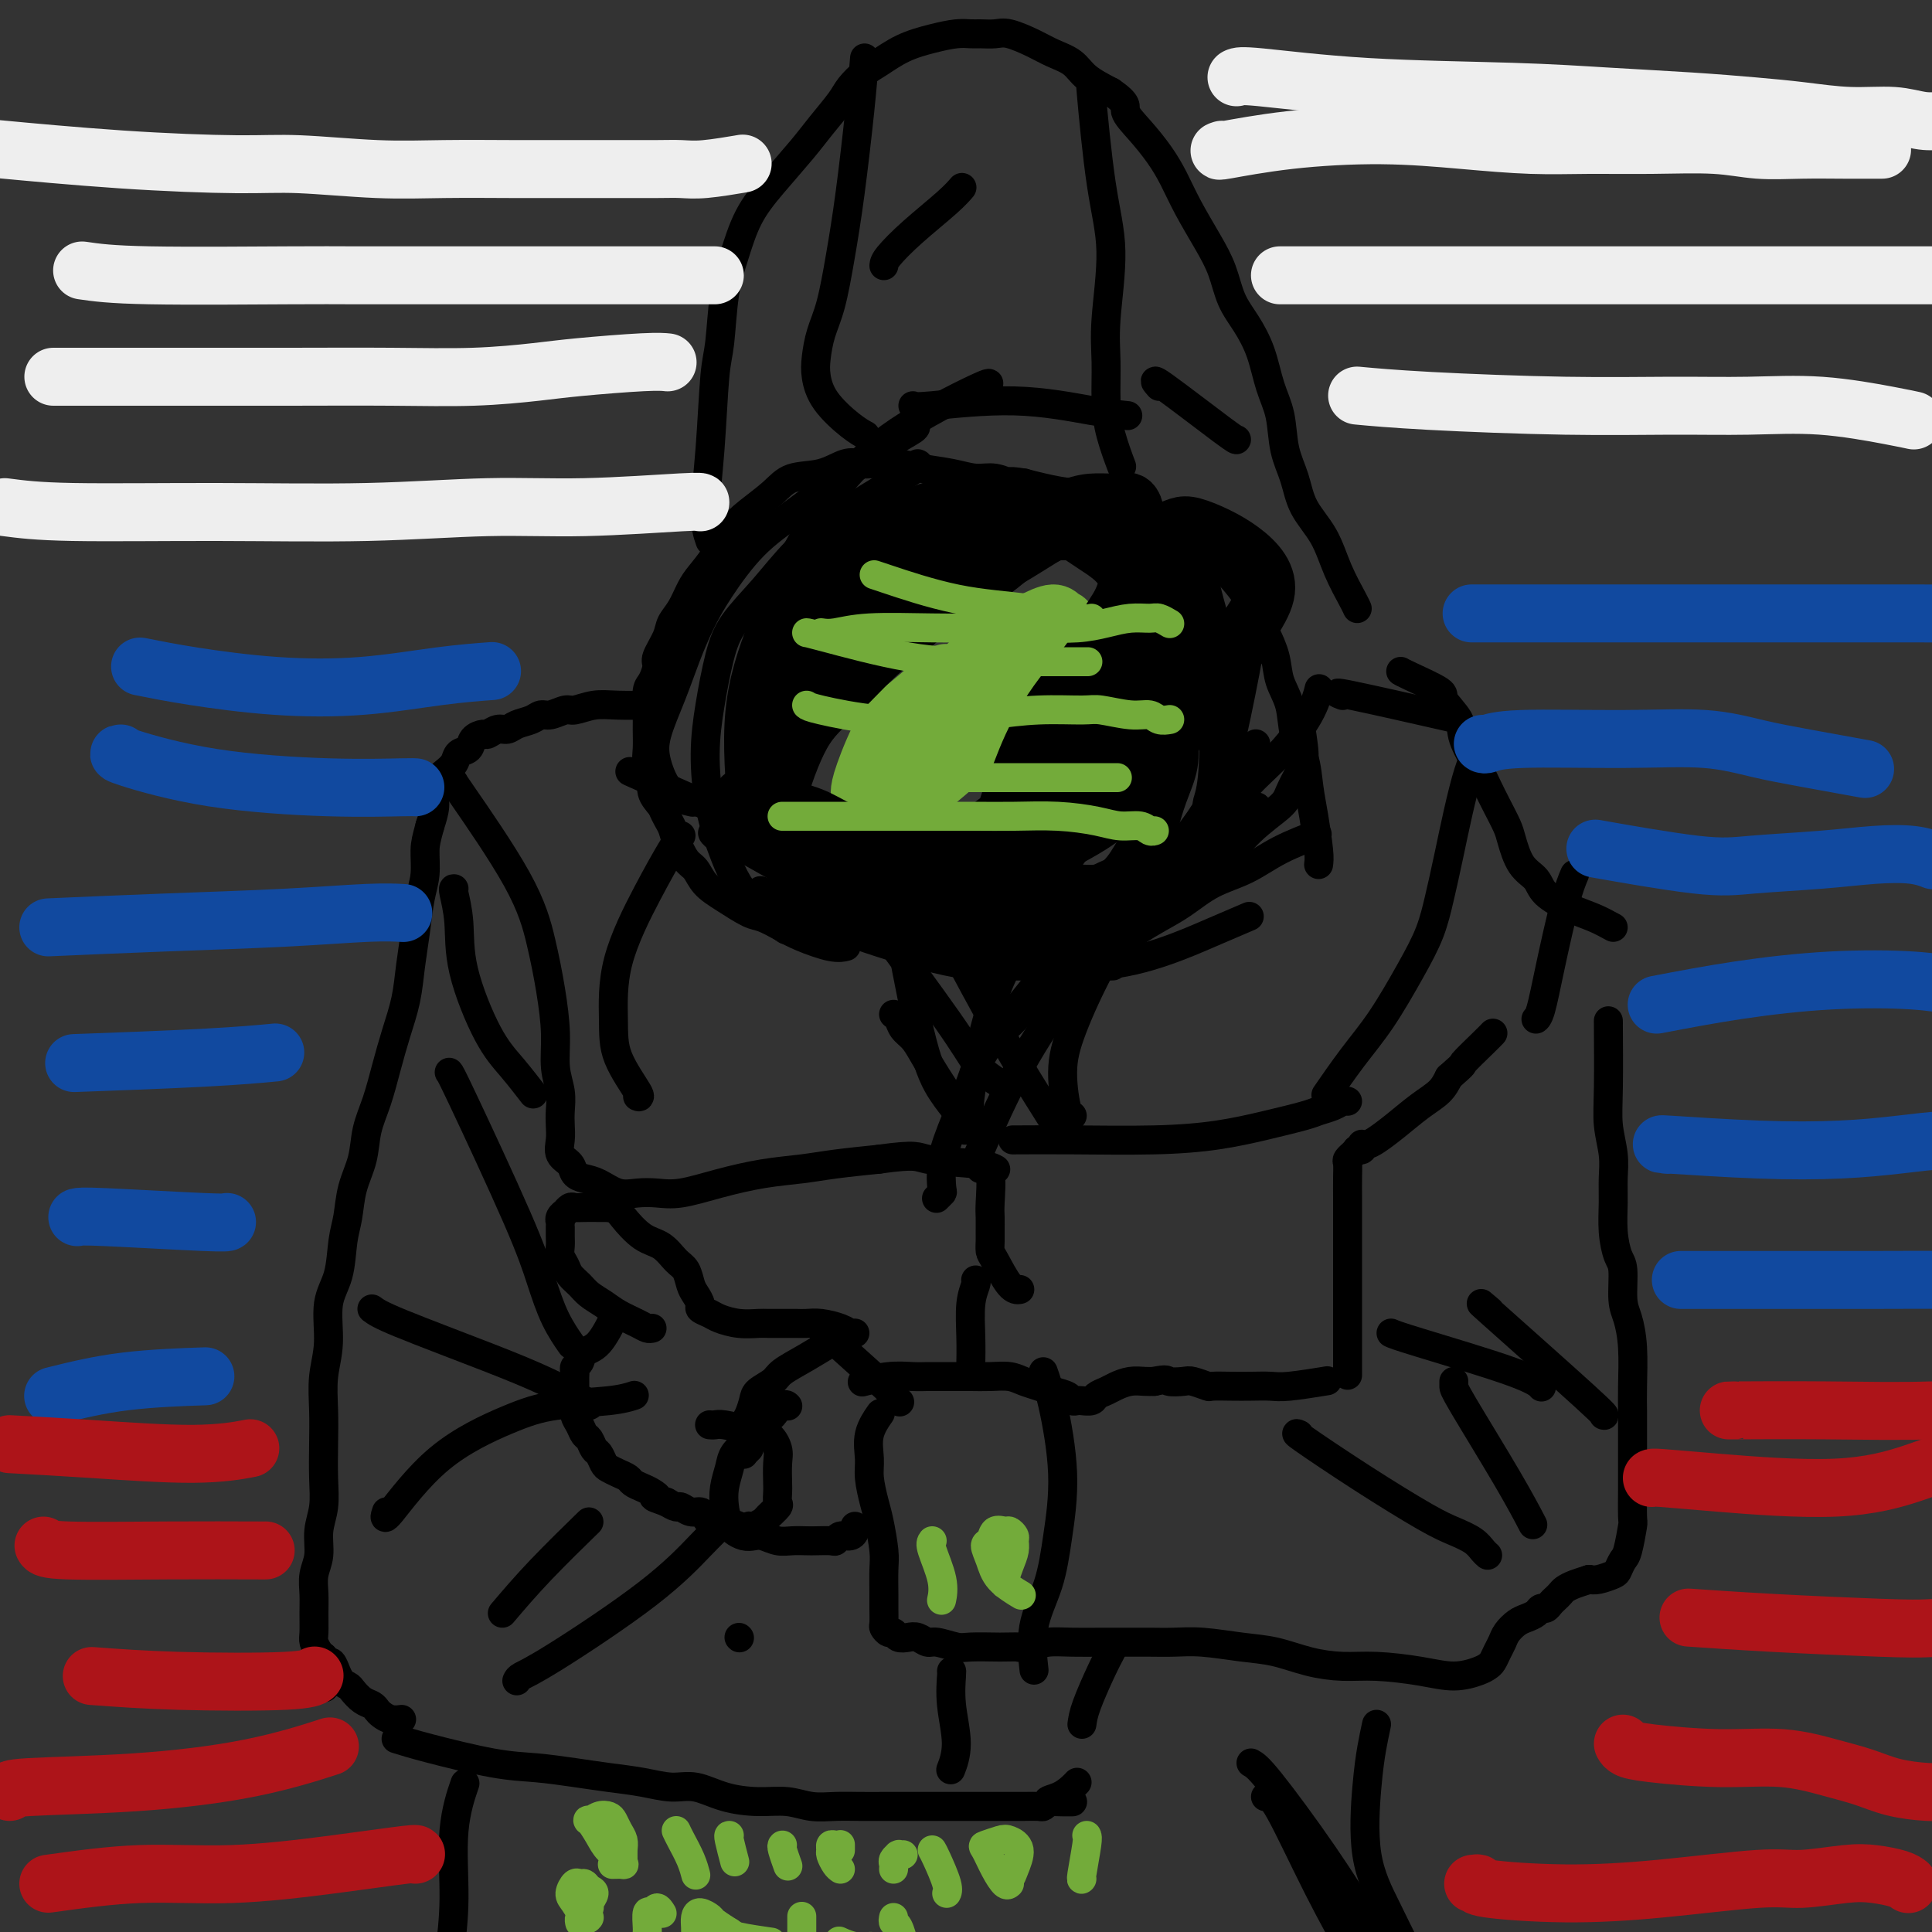 <svg viewBox='0 0 400 400' version='1.1' xmlns='http://www.w3.org/2000/svg' xmlns:xlink='http://www.w3.org/1999/xlink'><rect x="0" y="0" width="400" height="400" fill="#333333" stroke="none"/><g fill='none' stroke='#000000' stroke-width='6' stroke-linecap='round' stroke-linejoin='round'><path d='M179,286c-0.434,0.113 -0.868,0.226 0,0c0.868,-0.226 3.037,-0.793 5,-1c1.963,-0.207 3.722,-0.056 5,0c1.278,0.056 2.077,0.015 3,0c0.923,-0.015 1.969,-0.005 3,0c1.031,0.005 2.047,0.004 3,0c0.953,-0.004 1.844,-0.012 3,0c1.156,0.012 2.577,0.045 4,0c1.423,-0.045 2.847,-0.167 4,0c1.153,0.167 2.035,0.623 3,1c0.965,0.377 2.013,0.675 3,1c0.987,0.325 1.913,0.675 3,1c1.087,0.325 2.337,0.624 3,1c0.663,0.376 0.740,0.830 1,1c0.260,0.170 0.703,0.057 1,0c0.297,-0.057 0.449,-0.056 1,0c0.551,0.056 1.501,0.169 2,0c0.499,-0.169 0.546,-0.620 1,-1c0.454,-0.380 1.315,-0.690 2,-1c0.685,-0.310 1.194,-0.619 2,-1c0.806,-0.381 1.909,-0.833 3,-1c1.091,-0.167 2.169,-0.048 3,0c0.831,0.048 1.416,0.024 2,0'/><path d='M239,286c2.838,-0.623 2.431,-0.181 3,0c0.569,0.181 2.112,0.101 3,0c0.888,-0.101 1.122,-0.223 2,0c0.878,0.223 2.402,0.792 3,1c0.598,0.208 0.270,0.057 1,0c0.730,-0.057 2.519,-0.019 4,0c1.481,0.019 2.654,0.019 4,0c1.346,-0.019 2.866,-0.057 4,0c1.134,0.057 1.882,0.208 4,0c2.118,-0.208 5.605,-0.774 7,-1c1.395,-0.226 0.697,-0.113 0,0'/><path d='M279,284c-0.000,0.656 -0.000,1.313 0,0c0.000,-1.313 0.000,-4.594 0,-8c-0.000,-3.406 -0.000,-6.935 0,-10c0.000,-3.065 0.000,-5.665 0,-8c-0.000,-2.335 -0.001,-4.404 0,-6c0.001,-1.596 0.004,-2.719 0,-4c-0.004,-1.281 -0.016,-2.720 0,-4c0.016,-1.280 0.061,-2.399 0,-3c-0.061,-0.601 -0.226,-0.683 0,-1c0.226,-0.317 0.844,-0.870 1,-1c0.156,-0.130 -0.151,0.162 0,0c0.151,-0.162 0.759,-0.779 1,-1c0.241,-0.221 0.117,-0.045 0,0c-0.117,0.045 -0.225,-0.040 0,0c0.225,0.040 0.783,0.205 1,0c0.217,-0.205 0.094,-0.781 0,-1c-0.094,-0.219 -0.157,-0.082 0,0c0.157,0.082 0.535,0.108 1,0c0.465,-0.108 1.017,-0.349 2,-1c0.983,-0.651 2.398,-1.710 4,-3c1.602,-1.290 3.393,-2.809 5,-4c1.607,-1.191 3.031,-2.055 4,-3c0.969,-0.945 1.485,-1.973 2,-3'/><path d='M300,223c3.718,-3.254 2.512,-2.388 3,-3c0.488,-0.612 2.670,-2.703 4,-4c1.330,-1.297 1.809,-1.799 2,-2c0.191,-0.201 0.096,-0.100 0,0'/><path d='M326,181c-0.558,1.321 -1.116,2.641 -2,6c-0.884,3.359 -2.093,8.756 -3,13c-0.907,4.244 -1.514,7.335 -2,9c-0.486,1.665 -0.853,1.904 -1,2c-0.147,0.096 -0.073,0.048 0,0'/><path d='M333,212c-0.008,-0.734 -0.016,-1.467 0,1c0.016,2.467 0.057,8.135 0,12c-0.057,3.865 -0.212,5.925 0,8c0.212,2.075 0.792,4.163 1,6c0.208,1.837 0.046,3.423 0,5c-0.046,1.577 0.025,3.146 0,5c-0.025,1.854 -0.148,3.992 0,6c0.148,2.008 0.565,3.885 1,5c0.435,1.115 0.887,1.470 1,3c0.113,1.530 -0.113,4.237 0,6c0.113,1.763 0.566,2.581 1,4c0.434,1.419 0.848,3.437 1,6c0.152,2.563 0.041,5.669 0,8c-0.041,2.331 -0.011,3.886 0,5c0.011,1.114 0.004,1.786 0,4c-0.004,2.214 -0.004,5.970 0,8c0.004,2.030 0.012,2.336 0,4c-0.012,1.664 -0.045,4.687 0,6c0.045,1.313 0.169,0.915 0,2c-0.169,1.085 -0.629,3.653 -1,5c-0.371,1.347 -0.652,1.471 -1,2c-0.348,0.529 -0.763,1.461 -1,2c-0.237,0.539 -0.294,0.683 -1,1c-0.706,0.317 -2.059,0.805 -3,1c-0.941,0.195 -1.471,0.098 -2,0'/><path d='M329,327c-1.499,0.488 -2.247,0.708 -3,1c-0.753,0.292 -1.511,0.657 -2,1c-0.489,0.343 -0.709,0.666 -1,1c-0.291,0.334 -0.655,0.681 -1,1c-0.345,0.319 -0.673,0.610 -1,1c-0.327,0.390 -0.654,0.877 -1,1c-0.346,0.123 -0.712,-0.119 -1,0c-0.288,0.119 -0.497,0.598 -1,1c-0.503,0.402 -1.301,0.726 -2,1c-0.699,0.274 -1.301,0.497 -2,1c-0.699,0.503 -1.497,1.287 -2,2c-0.503,0.713 -0.713,1.357 -1,2c-0.287,0.643 -0.651,1.287 -1,2c-0.349,0.713 -0.683,1.495 -1,2c-0.317,0.505 -0.617,0.734 -1,1c-0.383,0.266 -0.848,0.569 -2,1c-1.152,0.431 -2.991,0.989 -5,1c-2.009,0.011 -4.188,-0.526 -7,-1c-2.812,-0.474 -6.258,-0.886 -9,-1c-2.742,-0.114 -4.781,0.071 -7,0c-2.219,-0.071 -4.620,-0.397 -7,-1c-2.380,-0.603 -4.740,-1.482 -7,-2c-2.260,-0.518 -4.421,-0.675 -7,-1c-2.579,-0.325 -5.577,-0.819 -8,-1c-2.423,-0.181 -4.271,-0.048 -6,0c-1.729,0.048 -3.337,0.012 -5,0c-1.663,-0.012 -3.379,-0.001 -5,0c-1.621,0.001 -3.146,-0.010 -5,0c-1.854,0.010 -4.038,0.041 -6,0c-1.962,-0.041 -3.704,-0.155 -5,0c-1.296,0.155 -2.148,0.577 -3,1'/><path d='M214,341c-5.925,0.155 -3.238,0.043 -3,0c0.238,-0.043 -1.974,-0.015 -3,0c-1.026,0.015 -0.865,0.019 -2,0c-1.135,-0.019 -3.564,-0.061 -5,0c-1.436,0.061 -1.879,0.226 -3,0c-1.121,-0.226 -2.920,-0.844 -4,-1c-1.080,-0.156 -1.441,0.150 -2,0c-0.559,-0.150 -1.315,-0.757 -2,-1c-0.685,-0.243 -1.298,-0.121 -2,0c-0.702,0.121 -1.495,0.241 -2,0c-0.505,-0.241 -0.724,-0.845 -1,-1c-0.276,-0.155 -0.610,0.137 -1,0c-0.390,-0.137 -0.837,-0.704 -1,-1c-0.163,-0.296 -0.043,-0.320 0,-1c0.043,-0.680 0.008,-2.016 0,-3c-0.008,-0.984 0.009,-1.616 0,-3c-0.009,-1.384 -0.045,-3.522 0,-5c0.045,-1.478 0.170,-2.298 0,-4c-0.170,-1.702 -0.636,-4.285 -1,-6c-0.364,-1.715 -0.626,-2.562 -1,-4c-0.374,-1.438 -0.860,-3.468 -1,-5c-0.140,-1.532 0.066,-2.565 0,-4c-0.066,-1.435 -0.402,-3.271 0,-5c0.402,-1.729 1.544,-3.351 2,-4c0.456,-0.649 0.228,-0.324 0,0'/><path d='M216,284c0.598,1.701 1.196,3.402 2,7c0.804,3.598 1.813,9.091 2,14c0.187,4.909 -0.447,9.232 -1,13c-0.553,3.768 -1.025,6.979 -2,10c-0.975,3.021 -2.455,5.852 -3,9c-0.545,3.148 -0.156,6.614 0,8c0.156,1.386 0.078,0.693 0,0'/><path d='M269,297c-0.583,-0.262 -1.166,-0.523 1,1c2.166,1.523 7.081,4.831 12,8c4.919,3.169 9.844,6.198 13,8c3.156,1.802 4.545,2.378 6,3c1.455,0.622 2.978,1.290 4,2c1.022,0.710 1.544,1.460 2,2c0.456,0.540 0.844,0.868 1,1c0.156,0.132 0.078,0.066 0,0'/><path d='M301,286c0.006,0.352 0.013,0.705 0,1c-0.013,0.295 -0.045,0.533 2,4c2.045,3.467 6.166,10.164 9,15c2.834,4.836 4.381,7.810 5,9c0.619,1.190 0.309,0.595 0,0'/><path d='M288,276c0.565,0.256 1.131,0.512 6,2c4.869,1.488 14.042,4.208 19,6c4.958,1.792 5.702,2.655 6,3c0.298,0.345 0.149,0.173 0,0'/><path d='M308,271c0.431,0.370 0.861,0.740 0,0c-0.861,-0.740 -3.014,-2.590 1,1c4.014,3.590 14.196,12.620 19,17c4.804,4.380 4.230,4.108 4,4c-0.230,-0.108 -0.115,-0.054 0,0'/><path d='M334,192c-1.265,-0.689 -2.531,-1.379 -4,-2c-1.469,-0.621 -3.143,-1.174 -5,-2c-1.857,-0.826 -3.897,-1.924 -5,-3c-1.103,-1.076 -1.268,-2.128 -2,-3c-0.732,-0.872 -2.031,-1.563 -3,-3c-0.969,-1.437 -1.609,-3.621 -2,-5c-0.391,-1.379 -0.533,-1.955 -1,-3c-0.467,-1.045 -1.261,-2.561 -2,-4c-0.739,-1.439 -1.425,-2.802 -2,-4c-0.575,-1.198 -1.038,-2.231 -2,-4c-0.962,-1.769 -2.422,-4.274 -3,-6c-0.578,-1.726 -0.274,-2.673 -1,-4c-0.726,-1.327 -2.482,-3.035 -3,-4c-0.518,-0.965 0.201,-1.186 -1,-2c-1.201,-0.814 -4.323,-2.219 -6,-3c-1.677,-0.781 -1.908,-0.937 -2,-1c-0.092,-0.063 -0.046,-0.031 0,0'/><path d='M278,144c-1.156,-0.444 -2.311,-0.889 2,0c4.311,0.889 14.089,3.111 18,4c3.911,0.889 1.956,0.444 0,0'/><path d='M273,179c0.087,-0.617 0.174,-1.233 0,-3c-0.174,-1.767 -0.609,-4.684 -1,-7c-0.391,-2.316 -0.739,-4.029 -1,-6c-0.261,-1.971 -0.436,-4.199 -1,-6c-0.564,-1.801 -1.516,-3.174 -2,-5c-0.484,-1.826 -0.500,-4.105 -1,-6c-0.500,-1.895 -1.485,-3.407 -2,-5c-0.515,-1.593 -0.559,-3.267 -1,-5c-0.441,-1.733 -1.279,-3.524 -2,-5c-0.721,-1.476 -1.326,-2.635 -2,-4c-0.674,-1.365 -1.418,-2.936 -3,-5c-1.582,-2.064 -4.001,-4.622 -5,-6c-0.999,-1.378 -0.578,-1.578 -1,-2c-0.422,-0.422 -1.688,-1.067 -3,-2c-1.312,-0.933 -2.669,-2.153 -4,-3c-1.331,-0.847 -2.636,-1.322 -4,-2c-1.364,-0.678 -2.787,-1.558 -4,-2c-1.213,-0.442 -2.214,-0.447 -4,-1c-1.786,-0.553 -4.355,-1.653 -6,-2c-1.645,-0.347 -2.366,0.061 -4,0c-1.634,-0.061 -4.181,-0.589 -6,-1c-1.819,-0.411 -2.909,-0.706 -4,-1'/><path d='M212,100c-4.259,-0.709 -2.908,0.017 -3,0c-0.092,-0.017 -1.629,-0.779 -3,-1c-1.371,-0.221 -2.576,0.098 -4,0c-1.424,-0.098 -3.067,-0.614 -5,-1c-1.933,-0.386 -4.158,-0.641 -6,-1c-1.842,-0.359 -3.302,-0.821 -5,-1c-1.698,-0.179 -3.634,-0.074 -5,0c-1.366,0.074 -2.163,0.119 -3,0c-0.837,-0.119 -1.714,-0.402 -3,0c-1.286,0.402 -2.980,1.488 -5,2c-2.020,0.512 -4.364,0.450 -6,1c-1.636,0.550 -2.563,1.712 -4,3c-1.437,1.288 -3.382,2.703 -5,4c-1.618,1.297 -2.908,2.476 -4,4c-1.092,1.524 -1.984,3.395 -3,5c-1.016,1.605 -2.155,2.945 -3,4c-0.845,1.055 -1.397,1.823 -2,3c-0.603,1.177 -1.257,2.761 -2,4c-0.743,1.239 -1.575,2.132 -2,3c-0.425,0.868 -0.443,1.711 -1,3c-0.557,1.289 -1.652,3.023 -2,4c-0.348,0.977 0.050,1.198 0,2c-0.050,0.802 -0.549,2.185 -1,3c-0.451,0.815 -0.854,1.061 -1,2c-0.146,0.939 -0.035,2.572 0,4c0.035,1.428 -0.006,2.651 0,4c0.006,1.349 0.060,2.826 0,4c-0.060,1.174 -0.232,2.047 0,3c0.232,0.953 0.870,1.987 1,3c0.130,1.013 -0.249,2.004 0,3c0.249,0.996 1.124,1.998 2,3'/><path d='M137,167c0.882,2.175 1.586,3.114 2,4c0.414,0.886 0.538,1.720 1,3c0.462,1.280 1.261,3.005 2,4c0.739,0.995 1.418,1.260 2,2c0.582,0.740 1.069,1.956 2,3c0.931,1.044 2.308,1.917 4,3c1.692,1.083 3.699,2.375 5,3c1.301,0.625 1.897,0.584 3,1c1.103,0.416 2.713,1.288 4,2c1.287,0.712 2.252,1.263 4,2c1.748,0.737 4.278,1.660 6,2c1.722,0.340 2.635,0.097 3,0c0.365,-0.097 0.183,-0.049 0,0'/><path d='M200,234c-0.266,0.027 -0.532,0.054 -1,-1c-0.468,-1.054 -1.137,-3.188 -2,-5c-0.863,-1.812 -1.919,-3.301 -3,-5c-1.081,-1.699 -2.188,-3.608 -3,-5c-0.812,-1.392 -1.328,-2.268 -2,-3c-0.672,-0.732 -1.500,-1.320 -2,-2c-0.500,-0.680 -0.673,-1.452 -1,-2c-0.327,-0.548 -0.808,-0.871 -1,-1c-0.192,-0.129 -0.096,-0.065 0,0'/><path d='M202,240c-0.119,0.432 -0.238,0.863 1,-2c1.238,-2.863 3.831,-9.021 7,-15c3.169,-5.979 6.912,-11.778 10,-16c3.088,-4.222 5.520,-6.867 8,-9c2.480,-2.133 5.008,-3.753 7,-5c1.992,-1.247 3.450,-2.122 5,-3c1.550,-0.878 3.194,-1.759 5,-3c1.806,-1.241 3.774,-2.841 6,-4c2.226,-1.159 4.710,-1.878 7,-3c2.290,-1.122 4.386,-2.648 7,-4c2.614,-1.352 5.747,-2.529 7,-3c1.253,-0.471 0.627,-0.235 0,0'/><path d='M147,112c-0.512,-1.480 -1.025,-2.960 -1,-6c0.025,-3.040 0.586,-7.640 1,-13c0.414,-5.360 0.679,-11.482 1,-15c0.321,-3.518 0.698,-4.434 1,-7c0.302,-2.566 0.527,-6.783 1,-10c0.473,-3.217 1.192,-5.433 2,-8c0.808,-2.567 1.705,-5.485 3,-8c1.295,-2.515 2.989,-4.626 5,-7c2.011,-2.374 4.338,-5.010 6,-7c1.662,-1.990 2.659,-3.333 4,-5c1.341,-1.667 3.024,-3.658 4,-5c0.976,-1.342 1.243,-2.037 2,-3c0.757,-0.963 2.005,-2.195 3,-3c0.995,-0.805 1.737,-1.182 3,-2c1.263,-0.818 3.047,-2.076 5,-3c1.953,-0.924 4.074,-1.515 6,-2c1.926,-0.485 3.658,-0.864 5,-1c1.342,-0.136 2.295,-0.031 3,0c0.705,0.031 1.163,-0.014 2,0c0.837,0.014 2.051,0.086 3,0c0.949,-0.086 1.631,-0.329 3,0c1.369,0.329 3.425,1.232 5,2c1.575,0.768 2.670,1.402 4,2c1.330,0.598 2.897,1.161 4,2c1.103,0.839 1.744,1.954 3,3c1.256,1.046 3.128,2.023 5,3'/><path d='M230,19c3.801,2.584 2.802,3.045 3,4c0.198,0.955 1.592,2.403 3,4c1.408,1.597 2.828,3.342 4,5c1.172,1.658 2.095,3.230 3,5c0.905,1.770 1.792,3.739 3,6c1.208,2.261 2.736,4.815 4,7c1.264,2.185 2.264,4.001 3,6c0.736,1.999 1.209,4.181 2,6c0.791,1.819 1.899,3.276 3,5c1.101,1.724 2.196,3.716 3,6c0.804,2.284 1.316,4.861 2,7c0.684,2.139 1.541,3.840 2,6c0.459,2.160 0.520,4.778 1,7c0.480,2.222 1.379,4.048 2,6c0.621,1.952 0.965,4.029 2,6c1.035,1.971 2.761,3.835 4,6c1.239,2.165 1.992,4.632 3,7c1.008,2.368 2.271,4.638 3,6c0.729,1.362 0.922,1.818 1,2c0.078,0.182 0.039,0.091 0,0'/><path d='M226,19c-0.158,-1.289 -0.315,-2.578 0,1c0.315,3.578 1.103,12.023 2,18c0.897,5.977 1.902,9.485 2,14c0.098,4.515 -0.713,10.037 -1,14c-0.287,3.963 -0.052,6.366 0,9c0.052,2.634 -0.079,5.500 0,8c0.079,2.500 0.367,4.635 1,7c0.633,2.365 1.609,4.962 2,6c0.391,1.038 0.195,0.519 0,0'/><path d='M179,12c-0.244,3.048 -0.489,6.095 -1,11c-0.511,4.905 -1.289,11.666 -2,17c-0.711,5.334 -1.354,9.241 -2,13c-0.646,3.759 -1.294,7.372 -2,10c-0.706,2.628 -1.469,4.272 -2,6c-0.531,1.728 -0.828,3.538 -1,5c-0.172,1.462 -0.217,2.574 0,4c0.217,1.426 0.697,3.166 2,5c1.303,1.834 3.428,3.763 5,5c1.572,1.237 2.592,1.782 3,2c0.408,0.218 0.204,0.109 0,0'/><path d='M189,84c0.195,0.166 0.389,0.332 4,0c3.611,-0.332 10.638,-1.161 17,-1c6.362,0.161 12.059,1.313 16,2c3.941,0.687 6.126,0.911 7,1c0.874,0.089 0.437,0.045 0,0'/><path d='M240,80c-0.845,-0.958 -1.690,-1.917 1,0c2.690,1.917 8.917,6.708 12,9c3.083,2.292 3.024,2.083 3,2c-0.024,-0.083 -0.012,-0.042 0,0'/><path d='M135,146c0.135,-0.009 0.270,-0.017 -1,0c-1.270,0.017 -3.943,0.061 -6,0c-2.057,-0.061 -3.496,-0.227 -5,0c-1.504,0.227 -3.073,0.849 -4,1c-0.927,0.151 -1.211,-0.167 -2,0c-0.789,0.167 -2.084,0.819 -3,1c-0.916,0.181 -1.452,-0.110 -2,0c-0.548,0.110 -1.106,0.622 -2,1c-0.894,0.378 -2.122,0.623 -3,1c-0.878,0.377 -1.405,0.888 -2,1c-0.595,0.112 -1.257,-0.173 -2,0c-0.743,0.173 -1.565,0.805 -2,1c-0.435,0.195 -0.483,-0.047 -1,0c-0.517,0.047 -1.504,0.383 -2,1c-0.496,0.617 -0.501,1.513 -1,2c-0.499,0.487 -1.492,0.564 -2,1c-0.508,0.436 -0.532,1.233 -1,2c-0.468,0.767 -1.378,1.506 -2,2c-0.622,0.494 -0.954,0.743 -1,1c-0.046,0.257 0.194,0.523 0,1c-0.194,0.477 -0.821,1.167 -1,2c-0.179,0.833 0.092,1.809 0,3c-0.092,1.191 -0.546,2.595 -1,4'/><path d='M89,171c-0.703,2.588 -0.962,3.558 -1,5c-0.038,1.442 0.145,3.356 0,5c-0.145,1.644 -0.619,3.018 -1,5c-0.381,1.982 -0.668,4.572 -1,7c-0.332,2.428 -0.707,4.693 -1,7c-0.293,2.307 -0.502,4.657 -1,7c-0.498,2.343 -1.284,4.681 -2,7c-0.716,2.319 -1.361,4.621 -2,7c-0.639,2.379 -1.270,4.835 -2,7c-0.730,2.165 -1.558,4.039 -2,6c-0.442,1.961 -0.498,4.008 -1,6c-0.502,1.992 -1.449,3.929 -2,6c-0.551,2.071 -0.707,4.274 -1,6c-0.293,1.726 -0.723,2.973 -1,5c-0.277,2.027 -0.400,4.833 -1,7c-0.600,2.167 -1.677,3.694 -2,6c-0.323,2.306 0.109,5.392 0,8c-0.109,2.608 -0.760,4.738 -1,7c-0.240,2.262 -0.068,4.655 0,7c0.068,2.345 0.033,4.640 0,7c-0.033,2.360 -0.065,4.784 0,7c0.065,2.216 0.228,4.224 0,6c-0.228,1.776 -0.846,3.321 -1,5c-0.154,1.679 0.155,3.493 0,5c-0.155,1.507 -0.774,2.707 -1,4c-0.226,1.293 -0.057,2.679 0,4c0.057,1.321 0.004,2.578 0,4c-0.004,1.422 0.040,3.010 0,4c-0.040,0.990 -0.165,1.382 0,2c0.165,0.618 0.618,1.462 1,2c0.382,0.538 0.691,0.769 1,1'/><path d='M67,343c-0.020,11.655 0.431,4.293 1,2c0.569,-2.293 1.255,0.485 2,2c0.745,1.515 1.548,1.768 2,2c0.452,0.232 0.554,0.443 1,1c0.446,0.557 1.235,1.459 2,2c0.765,0.541 1.505,0.719 2,1c0.495,0.281 0.746,0.664 1,1c0.254,0.336 0.513,0.626 1,1c0.487,0.374 1.203,0.832 2,1c0.797,0.168 1.676,0.045 2,0c0.324,-0.045 0.093,-0.013 0,0c-0.093,0.013 -0.046,0.006 0,0'/><path d='M82,360c1.706,0.530 3.413,1.059 7,2c3.587,0.941 9.056,2.293 13,3c3.944,0.707 6.364,0.768 9,1c2.636,0.232 5.487,0.635 8,1c2.513,0.365 4.686,0.693 7,1c2.314,0.307 4.767,0.594 7,1c2.233,0.406 4.245,0.931 6,1c1.755,0.069 3.252,-0.317 5,0c1.748,0.317 3.747,1.339 6,2c2.253,0.661 4.758,0.962 7,1c2.242,0.038 4.220,-0.186 6,0c1.780,0.186 3.363,0.782 5,1c1.637,0.218 3.327,0.058 5,0c1.673,-0.058 3.330,-0.016 5,0c1.670,0.016 3.352,0.004 5,0c1.648,-0.004 3.262,-0.001 5,0c1.738,0.001 3.598,0.000 6,0c2.402,-0.000 5.344,-0.000 7,0c1.656,0.000 2.026,0.001 3,0c0.974,-0.001 2.551,-0.003 4,0c1.449,0.003 2.770,0.011 4,0c1.230,-0.011 2.370,-0.041 3,0c0.630,0.041 0.752,0.155 1,0c0.248,-0.155 0.624,-0.577 1,-1'/><path d='M217,373c9.492,0.032 3.223,0.114 1,0c-2.223,-0.114 -0.400,-0.422 1,-1c1.400,-0.578 2.377,-1.425 3,-2c0.623,-0.575 0.892,-0.879 1,-1c0.108,-0.121 0.054,-0.061 0,0'/><path d='M224,357c0.143,-1.018 0.286,-2.036 1,-4c0.714,-1.964 2.000,-4.875 3,-7c1.000,-2.125 1.714,-3.464 2,-4c0.286,-0.536 0.143,-0.268 0,0'/><path d='M197,346c0.038,-0.054 0.077,-0.108 0,1c-0.077,1.108 -0.268,3.380 0,6c0.268,2.620 0.995,5.590 1,8c0.005,2.410 -0.713,4.260 -1,5c-0.287,0.740 -0.144,0.370 0,0'/><path d='M177,316c0.060,0.301 0.120,0.603 0,1c-0.120,0.397 -0.420,0.891 -1,1c-0.580,0.109 -1.439,-0.167 -2,0c-0.561,0.167 -0.825,0.777 -1,1c-0.175,0.223 -0.262,0.061 -1,0c-0.738,-0.061 -2.127,-0.020 -3,0c-0.873,0.020 -1.231,0.019 -2,0c-0.769,-0.019 -1.949,-0.057 -3,0c-1.051,0.057 -1.973,0.208 -3,0c-1.027,-0.208 -2.158,-0.777 -3,-1c-0.842,-0.223 -1.394,-0.102 -2,0c-0.606,0.102 -1.265,0.186 -2,0c-0.735,-0.186 -1.545,-0.641 -2,-1c-0.455,-0.359 -0.555,-0.622 -1,-1c-0.445,-0.378 -1.235,-0.871 -2,-1c-0.765,-0.129 -1.504,0.105 -2,0c-0.496,-0.105 -0.748,-0.549 -1,-1c-0.252,-0.451 -0.504,-0.908 -1,-1c-0.496,-0.092 -1.236,0.182 -2,0c-0.764,-0.182 -1.552,-0.818 -2,-1c-0.448,-0.182 -0.557,0.091 -1,0c-0.443,-0.091 -1.222,-0.545 -2,-1'/><path d='M138,311c-3.975,-1.416 -2.412,-0.957 -2,-1c0.412,-0.043 -0.326,-0.589 -1,-1c-0.674,-0.411 -1.284,-0.688 -2,-1c-0.716,-0.312 -1.540,-0.660 -2,-1c-0.460,-0.340 -0.557,-0.673 -1,-1c-0.443,-0.327 -1.232,-0.650 -2,-1c-0.768,-0.350 -1.515,-0.728 -2,-1c-0.485,-0.272 -0.707,-0.439 -1,-1c-0.293,-0.561 -0.656,-1.515 -1,-2c-0.344,-0.485 -0.670,-0.500 -1,-1c-0.330,-0.500 -0.663,-1.485 -1,-2c-0.337,-0.515 -0.679,-0.560 -1,-1c-0.321,-0.440 -0.622,-1.273 -1,-2c-0.378,-0.727 -0.833,-1.346 -1,-2c-0.167,-0.654 -0.045,-1.341 0,-2c0.045,-0.659 0.012,-1.290 0,-2c-0.012,-0.710 -0.004,-1.500 0,-2c0.004,-0.500 0.004,-0.710 0,-1c-0.004,-0.290 -0.014,-0.659 0,-1c0.014,-0.341 0.050,-0.654 0,-1c-0.050,-0.346 -0.188,-0.724 0,-1c0.188,-0.276 0.702,-0.450 1,-1c0.298,-0.550 0.379,-1.477 1,-2c0.621,-0.523 1.783,-0.641 3,-2c1.217,-1.359 2.491,-3.960 3,-5c0.509,-1.040 0.255,-0.520 0,0'/><path d='M135,275c-0.299,0.065 -0.598,0.131 -1,0c-0.402,-0.131 -0.908,-0.458 -2,-1c-1.092,-0.542 -2.769,-1.300 -4,-2c-1.231,-0.700 -2.017,-1.342 -3,-2c-0.983,-0.658 -2.162,-1.331 -3,-2c-0.838,-0.669 -1.335,-1.334 -2,-2c-0.665,-0.666 -1.499,-1.333 -2,-2c-0.501,-0.667 -0.670,-1.334 -1,-2c-0.330,-0.666 -0.821,-1.331 -1,-2c-0.179,-0.669 -0.048,-1.341 0,-2c0.048,-0.659 0.012,-1.304 0,-2c-0.012,-0.696 0.001,-1.445 0,-2c-0.001,-0.555 -0.015,-0.918 0,-1c0.015,-0.082 0.060,0.118 0,0c-0.060,-0.118 -0.224,-0.553 0,-1c0.224,-0.447 0.835,-0.904 1,-1c0.165,-0.096 -0.118,0.171 0,0c0.118,-0.171 0.637,-0.778 1,-1c0.363,-0.222 0.572,-0.060 1,0c0.428,0.060 1.077,0.016 2,0c0.923,-0.016 2.121,-0.005 3,0c0.879,0.005 1.440,0.002 2,0'/><path d='M126,250c1.728,0.231 2.049,0.809 3,2c0.951,1.191 2.531,2.994 4,4c1.469,1.006 2.827,1.214 4,2c1.173,0.786 2.161,2.151 3,3c0.839,0.849 1.530,1.183 2,2c0.470,0.817 0.721,2.117 1,3c0.279,0.883 0.587,1.350 1,2c0.413,0.650 0.931,1.484 1,2c0.069,0.516 -0.311,0.713 0,1c0.311,0.287 1.314,0.665 2,1c0.686,0.335 1.055,0.626 2,1c0.945,0.374 2.467,0.832 4,1c1.533,0.168 3.079,0.045 4,0c0.921,-0.045 1.219,-0.012 2,0c0.781,0.012 2.045,0.002 3,0c0.955,-0.002 1.600,0.002 2,0c0.400,-0.002 0.555,-0.011 1,0c0.445,0.011 1.181,0.041 2,0c0.819,-0.041 1.722,-0.155 3,0c1.278,0.155 2.930,0.578 4,1c1.070,0.422 1.557,0.845 2,1c0.443,0.155 0.841,0.044 1,0c0.159,-0.044 0.080,-0.022 0,0'/><path d='M174,277c-0.421,0.161 -0.841,0.323 -2,1c-1.159,0.677 -3.056,1.871 -5,3c-1.944,1.129 -3.935,2.193 -5,3c-1.065,0.807 -1.203,1.357 -2,2c-0.797,0.643 -2.252,1.379 -3,2c-0.748,0.621 -0.789,1.125 -1,2c-0.211,0.875 -0.592,2.119 -1,3c-0.408,0.881 -0.841,1.398 -1,2c-0.159,0.602 -0.043,1.289 0,2c0.043,0.711 0.011,1.444 0,2c-0.011,0.556 -0.003,0.933 0,1c0.003,0.067 -0.000,-0.177 0,0c0.000,0.177 0.004,0.776 0,1c-0.004,0.224 -0.015,0.074 0,0c0.015,-0.074 0.056,-0.071 0,0c-0.056,0.071 -0.207,0.212 0,0c0.207,-0.212 0.774,-0.775 1,-1c0.226,-0.225 0.113,-0.113 0,0'/><path d='M147,295c-0.086,-0.007 -0.171,-0.015 0,0c0.171,0.015 0.600,0.052 1,0c0.400,-0.052 0.773,-0.192 2,0c1.227,0.192 3.310,0.716 5,1c1.690,0.284 2.989,0.327 4,1c1.011,0.673 1.734,1.977 2,3c0.266,1.023 0.073,1.764 0,3c-0.073,1.236 -0.027,2.965 0,4c0.027,1.035 0.033,1.376 0,2c-0.033,0.624 -0.107,1.530 0,2c0.107,0.470 0.394,0.503 0,1c-0.394,0.497 -1.468,1.458 -2,2c-0.532,0.542 -0.523,0.664 -1,1c-0.477,0.336 -1.441,0.887 -2,1c-0.559,0.113 -0.714,-0.213 -1,0c-0.286,0.213 -0.705,0.963 -1,1c-0.295,0.037 -0.468,-0.640 -1,-1c-0.532,-0.360 -1.423,-0.403 -2,-1c-0.577,-0.597 -0.841,-1.747 -1,-3c-0.159,-1.253 -0.214,-2.609 0,-4c0.214,-1.391 0.697,-2.816 1,-4c0.303,-1.184 0.428,-2.126 1,-3c0.572,-0.874 1.592,-1.678 3,-3c1.408,-1.322 3.204,-3.161 5,-5'/><path d='M160,293c2.222,-2.778 2.778,-2.222 3,-2c0.222,0.222 0.111,0.111 0,0'/><path d='M170,275c-0.242,-0.129 -0.485,-0.258 2,2c2.485,2.258 7.697,6.904 10,9c2.303,2.096 1.697,1.641 2,2c0.303,0.359 1.515,1.531 2,2c0.485,0.469 0.242,0.234 0,0'/><path d='M203,242c0.845,-0.187 1.691,-0.374 2,1c0.309,1.374 0.083,4.308 0,6c-0.083,1.692 -0.021,2.141 0,3c0.021,0.859 0.001,2.129 0,3c-0.001,0.871 0.018,1.344 0,2c-0.018,0.656 -0.071,1.496 0,2c0.071,0.504 0.266,0.671 1,2c0.734,1.329 2.005,3.819 3,5c0.995,1.181 1.713,1.052 2,1c0.287,-0.052 0.144,-0.026 0,0'/><path d='M202,265c0.113,0.142 0.226,0.284 0,1c-0.226,0.716 -0.793,2.006 -1,4c-0.207,1.994 -0.056,4.691 0,7c0.056,2.309 0.016,4.231 0,5c-0.016,0.769 -0.008,0.384 0,0'/><path d='M210,236c-0.395,0.005 -0.791,0.010 1,0c1.791,-0.010 5.768,-0.034 11,0c5.232,0.034 11.718,0.125 17,0c5.282,-0.125 9.358,-0.467 13,-1c3.642,-0.533 6.849,-1.257 10,-2c3.151,-0.743 6.245,-1.506 8,-2c1.755,-0.494 2.169,-0.721 3,-1c0.831,-0.279 2.078,-0.611 3,-1c0.922,-0.389 1.517,-0.836 2,-1c0.483,-0.164 0.852,-0.047 1,0c0.148,0.047 0.074,0.023 0,0'/><path d='M307,153c0.232,0.198 0.464,0.395 0,1c-0.464,0.605 -1.623,1.616 -3,6c-1.377,4.384 -2.972,12.141 -4,17c-1.028,4.859 -1.491,6.820 -2,9c-0.509,2.180 -1.065,4.578 -2,7c-0.935,2.422 -2.248,4.867 -4,8c-1.752,3.133 -3.944,6.953 -6,10c-2.056,3.047 -3.977,5.320 -6,8c-2.023,2.680 -4.150,5.766 -5,7c-0.850,1.234 -0.425,0.617 0,0'/><path d='M94,162c-0.263,-0.328 -0.525,-0.656 2,3c2.525,3.656 7.838,11.296 11,17c3.162,5.704 4.171,9.474 5,13c0.829,3.526 1.476,6.810 2,10c0.524,3.190 0.925,6.286 1,9c0.075,2.714 -0.176,5.048 0,7c0.176,1.952 0.777,3.524 1,5c0.223,1.476 0.067,2.856 0,4c-0.067,1.144 -0.044,2.050 0,3c0.044,0.950 0.108,1.942 0,3c-0.108,1.058 -0.389,2.180 0,3c0.389,0.820 1.447,1.338 2,2c0.553,0.662 0.601,1.470 1,2c0.399,0.530 1.148,0.783 2,1c0.852,0.217 1.806,0.400 3,1c1.194,0.600 2.626,1.619 4,2c1.374,0.381 2.689,0.123 4,0c1.311,-0.123 2.617,-0.113 4,0c1.383,0.113 2.841,0.329 5,0c2.159,-0.329 5.018,-1.201 8,-2c2.982,-0.799 6.088,-1.523 9,-2c2.912,-0.477 5.630,-0.705 8,-1c2.370,-0.295 4.391,-0.656 7,-1c2.609,-0.344 5.804,-0.672 9,-1'/><path d='M182,240c8.065,-1.128 7.729,-0.447 10,0c2.271,0.447 7.150,0.659 10,1c2.850,0.341 3.671,0.812 4,1c0.329,0.188 0.164,0.094 0,0'/><path d='M141,173c-0.453,0.589 -0.906,1.179 -2,3c-1.094,1.821 -2.828,4.874 -5,9c-2.172,4.126 -4.782,9.326 -6,14c-1.218,4.674 -1.045,8.821 -1,12c0.045,3.179 -0.040,5.388 1,8c1.040,2.612 3.203,5.626 4,7c0.797,1.374 0.228,1.107 0,1c-0.228,-0.107 -0.114,-0.053 0,0'/><path d='M191,196c-0.032,0.006 -0.064,0.011 0,0c0.064,-0.011 0.226,-0.040 3,0c2.774,0.040 8.162,0.147 12,0c3.838,-0.147 6.126,-0.548 9,-1c2.874,-0.452 6.333,-0.956 10,-2c3.667,-1.044 7.540,-2.629 10,-4c2.460,-1.371 3.506,-2.528 5,-4c1.494,-1.472 3.437,-3.258 5,-5c1.563,-1.742 2.747,-3.441 4,-5c1.253,-1.559 2.574,-2.979 4,-5c1.426,-2.021 2.957,-4.644 5,-7c2.043,-2.356 4.599,-4.446 7,-7c2.401,-2.554 4.646,-5.572 6,-8c1.354,-2.428 1.815,-4.265 2,-5c0.185,-0.735 0.092,-0.367 0,0'/><path d='M259,126c0.254,1.115 0.508,2.231 0,6c-0.508,3.769 -1.779,10.193 -3,16c-1.221,5.807 -2.394,10.997 -4,15c-1.606,4.003 -3.646,6.820 -6,10c-2.354,3.180 -5.021,6.724 -8,10c-2.979,3.276 -6.270,6.283 -9,9c-2.730,2.717 -4.900,5.145 -7,7c-2.100,1.855 -4.130,3.136 -6,5c-1.870,1.864 -3.580,4.309 -5,6c-1.420,1.691 -2.548,2.626 -3,3c-0.452,0.374 -0.226,0.187 0,0'/><path d='M230,197c-0.421,0.401 -0.842,0.802 0,0c0.842,-0.802 2.946,-2.807 7,-6c4.054,-3.193 10.059,-7.572 14,-11c3.941,-3.428 5.817,-5.904 8,-8c2.183,-2.096 4.672,-3.813 6,-5c1.328,-1.187 1.494,-1.843 2,-3c0.506,-1.157 1.352,-2.815 2,-4c0.648,-1.185 1.097,-1.896 1,-4c-0.097,-2.104 -0.742,-5.601 -1,-7c-0.258,-1.399 -0.129,-0.699 0,0'/><path d='M242,110c0.481,1.363 0.962,2.726 2,7c1.038,4.274 2.632,11.461 4,17c1.368,5.539 2.510,9.432 3,14c0.490,4.568 0.327,9.812 0,13c-0.327,3.188 -0.819,4.320 -1,5c-0.181,0.680 -0.052,0.909 0,1c0.052,0.091 0.026,0.046 0,0'/><path d='M249,115c0.001,0.012 0.003,0.024 0,1c-0.003,0.976 -0.009,2.917 1,7c1.009,4.083 3.034,10.307 4,15c0.966,4.693 0.875,7.854 1,11c0.125,3.146 0.466,6.276 0,10c-0.466,3.724 -1.741,8.041 -3,12c-1.259,3.959 -2.503,7.560 -3,9c-0.497,1.440 -0.249,0.720 0,0'/><path d='M189,88c0.519,0.142 1.038,0.283 0,1c-1.038,0.717 -3.632,2.009 -8,5c-4.368,2.991 -10.510,7.679 -15,11c-4.490,3.321 -7.327,5.273 -10,8c-2.673,2.727 -5.182,6.227 -7,9c-1.818,2.773 -2.944,4.819 -4,7c-1.056,2.181 -2.041,4.496 -3,7c-0.959,2.504 -1.892,5.196 -3,8c-1.108,2.804 -2.391,5.718 -3,8c-0.609,2.282 -0.545,3.931 0,6c0.545,2.069 1.570,4.557 3,6c1.430,1.443 3.266,1.841 4,2c0.734,0.159 0.367,0.080 0,0'/><path d='M155,176c-0.237,-0.698 -0.473,-1.397 -1,-6c-0.527,-4.603 -1.344,-13.112 -1,-20c0.344,-6.888 1.849,-12.155 4,-18c2.151,-5.845 4.947,-12.266 8,-18c3.053,-5.734 6.362,-10.779 10,-15c3.638,-4.221 7.604,-7.616 13,-11c5.396,-3.384 12.222,-6.757 15,-8c2.778,-1.243 1.508,-0.355 1,0c-0.508,0.355 -0.254,0.178 0,0'/><path d='M190,96c0.369,0.129 0.738,0.259 -2,2c-2.738,1.741 -8.582,5.094 -13,8c-4.418,2.906 -7.411,5.365 -10,8c-2.589,2.635 -4.775,5.445 -7,8c-2.225,2.555 -4.489,4.854 -6,7c-1.511,2.146 -2.267,4.139 -3,7c-0.733,2.861 -1.442,6.591 -2,10c-0.558,3.409 -0.964,6.497 -1,10c-0.036,3.503 0.300,7.419 1,11c0.700,3.581 1.765,6.826 3,10c1.235,3.174 2.640,6.278 5,9c2.360,2.722 5.674,5.064 7,6c1.326,0.936 0.663,0.468 0,0'/><path d='M131,160c-0.532,-0.240 -1.063,-0.480 0,0c1.063,0.480 3.722,1.681 9,4c5.278,2.319 13.176,5.755 20,9c6.824,3.245 12.575,6.299 18,9c5.425,2.701 10.523,5.050 15,7c4.477,1.950 8.334,3.502 12,5c3.666,1.498 7.141,2.942 10,4c2.859,1.058 5.103,1.731 6,2c0.897,0.269 0.449,0.135 0,0'/><path d='M148,173c-0.537,-0.509 -1.073,-1.017 1,0c2.073,1.017 6.756,3.561 11,6c4.244,2.439 8.048,4.773 13,7c4.952,2.227 11.051,4.348 16,6c4.949,1.652 8.749,2.835 13,4c4.251,1.165 8.954,2.312 13,3c4.046,0.688 7.435,0.916 10,1c2.565,0.084 4.304,0.024 5,0c0.696,-0.024 0.348,-0.012 0,0'/><path d='M159,185c-1.347,-0.522 -2.695,-1.044 0,0c2.695,1.044 9.432,3.655 12,5c2.568,1.345 0.966,1.424 5,3c4.034,1.576 13.703,4.649 20,6c6.297,1.351 9.222,0.982 14,1c4.778,0.018 11.407,0.425 17,0c5.593,-0.425 10.149,-1.681 14,-3c3.851,-1.319 6.998,-2.701 10,-4c3.002,-1.299 5.858,-2.514 7,-3c1.142,-0.486 0.571,-0.243 0,0'/><path d='M195,197c0.708,0.144 1.416,0.287 9,-2c7.584,-2.287 22.042,-7.005 30,-10c7.958,-2.995 9.414,-4.267 12,-6c2.586,-1.733 6.301,-3.929 9,-6c2.699,-2.071 4.380,-4.019 5,-5c0.620,-0.981 0.177,-0.995 0,-1c-0.177,-0.005 -0.089,-0.003 0,0'/><path d='M260,154c-2.055,2.892 -4.110,5.785 -8,11c-3.890,5.215 -9.614,12.754 -14,19c-4.386,6.246 -7.434,11.201 -10,16c-2.566,4.799 -4.649,9.443 -6,13c-1.351,3.557 -1.970,6.025 -2,9c-0.030,2.975 0.530,6.455 1,8c0.470,1.545 0.848,1.156 1,1c0.152,-0.156 0.076,-0.078 0,0'/><path d='M197,195c0.370,0.876 0.740,1.751 3,6c2.260,4.249 6.410,11.871 10,18c3.590,6.129 6.620,10.766 8,13c1.380,2.234 1.108,2.067 1,2c-0.108,-0.067 -0.054,-0.033 0,0'/><path d='M180,188c-0.040,0.328 -0.080,0.656 3,5c3.080,4.344 9.281,12.706 13,18c3.719,5.294 4.956,7.522 6,9c1.044,1.478 1.897,2.206 3,3c1.103,0.794 2.458,1.656 3,2c0.542,0.344 0.271,0.172 0,0'/><path d='M187,195c-0.356,-1.035 -0.711,-2.070 0,2c0.711,4.070 2.490,13.246 4,19c1.510,5.754 2.753,8.088 4,10c1.247,1.912 2.499,3.404 3,4c0.501,0.596 0.250,0.298 0,0'/><path d='M221,195c0.257,-0.415 0.515,-0.829 0,0c-0.515,0.829 -1.802,2.902 -5,7c-3.198,4.098 -8.307,10.223 -11,14c-2.693,3.777 -2.969,5.207 -4,8c-1.031,2.793 -2.816,6.948 -4,10c-1.184,3.052 -1.768,5.000 -2,7c-0.232,2.000 -0.114,4.052 0,5c0.114,0.948 0.223,0.794 0,1c-0.223,0.206 -0.778,0.773 -1,1c-0.222,0.227 -0.111,0.113 0,0'/><path d='M208,201c-0.815,1.667 -1.631,3.333 -3,8c-1.369,4.667 -3.292,12.333 -4,17c-0.708,4.667 -0.202,6.333 0,7c0.202,0.667 0.101,0.333 0,0'/><path d='M183,55c0.045,-0.437 0.089,-0.874 1,-2c0.911,-1.126 2.687,-2.941 5,-5c2.313,-2.059 5.161,-4.362 7,-6c1.839,-1.638 2.668,-2.611 3,-3c0.332,-0.389 0.166,-0.195 0,0'/><path d='M93,222c0.156,0.158 0.312,0.316 3,6c2.688,5.684 7.908,16.893 11,24c3.092,7.107 4.056,10.111 5,13c0.944,2.889 1.870,5.662 3,8c1.130,2.338 2.466,4.239 3,5c0.534,0.761 0.267,0.380 0,0'/><path d='M94,184c-0.115,-0.047 -0.230,-0.093 0,1c0.230,1.093 0.805,3.327 1,6c0.195,2.673 0.011,5.785 1,10c0.989,4.215 3.152,9.532 5,13c1.848,3.468 3.382,5.088 5,7c1.618,1.912 3.319,4.118 4,5c0.681,0.882 0.340,0.441 0,0'/><path d='M80,313c-0.345,1.026 -0.690,2.052 1,0c1.690,-2.052 5.417,-7.180 10,-11c4.583,-3.820 10.024,-6.330 14,-8c3.976,-1.670 6.488,-2.499 10,-3c3.512,-0.501 8.022,-0.673 11,-1c2.978,-0.327 4.422,-0.808 5,-1c0.578,-0.192 0.289,-0.096 0,0'/><path d='M77,271c0.799,0.597 1.597,1.193 6,3c4.403,1.807 12.409,4.824 18,7c5.591,2.176 8.767,3.511 12,5c3.233,1.489 6.524,3.132 8,4c1.476,0.868 1.136,0.962 1,1c-0.136,0.038 -0.068,0.019 0,0'/><path d='M104,334c2.378,-2.800 4.756,-5.600 8,-9c3.244,-3.400 7.356,-7.400 9,-9c1.644,-1.600 0.822,-0.800 0,0'/><path d='M107,348c0.126,-0.291 0.251,-0.583 1,-1c0.749,-0.417 2.121,-0.960 7,-4c4.879,-3.040 13.267,-8.578 19,-13c5.733,-4.422 8.813,-7.729 11,-10c2.187,-2.271 3.482,-3.506 4,-4c0.518,-0.494 0.259,-0.247 0,0'/><path d='M153,339c0.000,0.000 0.100,0.100 0.1,0.1'/><path d='M93,405c0.482,-3.756 0.964,-7.512 1,-12c0.036,-4.488 -0.375,-9.708 0,-14c0.375,-4.292 1.536,-7.655 2,-9c0.464,-1.345 0.232,-0.673 0,0'/><path d='M285,357c-0.335,1.557 -0.670,3.115 -1,5c-0.330,1.885 -0.656,4.098 -1,8c-0.344,3.902 -0.705,9.494 0,14c0.705,4.506 2.476,7.926 4,11c1.524,3.074 2.800,5.803 4,8c1.200,2.197 2.323,3.861 3,5c0.677,1.139 0.908,1.754 1,2c0.092,0.246 0.046,0.123 0,0'/><path d='M259,365c0.696,0.376 1.391,0.753 4,4c2.609,3.247 7.130,9.365 11,15c3.870,5.635 7.089,10.789 9,14c1.911,3.211 2.515,4.480 3,6c0.485,1.520 0.853,3.291 1,4c0.147,0.709 0.074,0.354 0,0'/><path d='M262,372c0.571,-0.155 1.143,-0.310 3,3c1.857,3.310 5.000,10.083 8,16c3.000,5.917 5.857,10.976 7,13c1.143,2.024 0.571,1.012 0,0'/></g>
<g fill='none' stroke='#EEEEEE' stroke-width='12' stroke-linecap='round' stroke-linejoin='round'><path d='M1,31c-2.067,-0.194 -4.134,-0.388 0,0c4.134,0.388 14.468,1.358 24,2c9.532,0.642 18.261,0.957 24,1c5.739,0.043 8.488,-0.185 13,0c4.512,0.185 10.786,0.781 16,1c5.214,0.219 9.367,0.059 14,0c4.633,-0.059 9.747,-0.016 14,0c4.253,0.016 7.645,0.005 11,0c3.355,-0.005 6.672,-0.005 10,0c3.328,0.005 6.665,0.015 9,0c2.335,-0.015 3.667,-0.056 5,0c1.333,0.056 2.667,0.207 5,0c2.333,-0.207 5.667,-0.774 7,-1c1.333,-0.226 0.667,-0.113 0,0'/><path d='M17,56c2.903,0.423 5.805,0.845 14,1c8.195,0.155 21.681,0.041 29,0c7.319,-0.041 8.469,-0.011 14,0c5.531,0.011 15.444,0.003 22,0c6.556,-0.003 9.757,-0.001 14,0c4.243,0.001 9.529,0.000 14,0c4.471,-0.000 8.126,-0.000 11,0c2.874,0.000 4.966,0.000 7,0c2.034,-0.000 4.009,-0.000 5,0c0.991,0.000 0.997,0.000 1,0c0.003,-0.000 0.001,-0.000 0,0'/><path d='M12,78c-1.058,0.000 -2.117,0.001 2,0c4.117,-0.001 13.408,-0.003 22,0c8.592,0.003 16.485,0.012 24,0c7.515,-0.012 14.653,-0.046 21,0c6.347,0.046 11.904,0.170 17,0c5.096,-0.170 9.730,-0.634 13,-1c3.270,-0.366 5.175,-0.634 9,-1c3.825,-0.366 9.568,-0.829 13,-1c3.432,-0.171 4.552,-0.049 5,0c0.448,0.049 0.224,0.024 0,0'/><path d='M256,16c0.400,-0.203 0.800,-0.405 5,0c4.200,0.405 12.199,1.418 22,2c9.801,0.582 21.405,0.733 30,1c8.595,0.267 14.182,0.650 20,1c5.818,0.350 11.867,0.667 17,1c5.133,0.333 9.348,0.681 13,1c3.652,0.319 6.740,0.607 10,1c3.260,0.393 6.691,0.890 10,1c3.309,0.110 6.494,-0.167 9,0c2.506,0.167 4.331,0.777 6,1c1.669,0.223 3.180,0.060 4,0c0.820,-0.060 0.949,-0.017 1,0c0.051,0.017 0.026,0.009 0,0'/><path d='M253,31c-0.586,0.190 -1.172,0.380 1,0c2.172,-0.380 7.103,-1.331 13,-2c5.897,-0.669 12.759,-1.055 19,-1c6.241,0.055 11.860,0.549 17,1c5.140,0.451 9.799,0.857 14,1c4.201,0.143 7.944,0.024 12,0c4.056,-0.024 8.427,0.046 13,0c4.573,-0.046 9.349,-0.208 13,0c3.651,0.208 6.177,0.788 9,1c2.823,0.212 5.942,0.057 9,0c3.058,-0.057 6.054,-0.015 9,0c2.946,0.015 5.842,0.004 7,0c1.158,-0.004 0.579,-0.002 0,0'/><path d='M265,57c5.411,0.000 10.822,0.000 20,0c9.178,0.000 22.124,0.000 32,0c9.876,0.000 16.684,-0.000 23,0c6.316,0.000 12.141,-0.000 17,0c4.859,0.000 8.753,0.000 13,0c4.247,-0.000 8.848,0.000 13,0c4.152,0.000 7.856,0.000 11,0c3.144,0.000 5.729,0.000 9,0c3.271,-0.000 7.227,0.000 10,0c2.773,0.000 4.364,0.000 5,0c0.636,0.000 0.318,0.000 0,0'/><path d='M282,82c-0.887,-0.083 -1.773,-0.165 0,0c1.773,0.165 6.206,0.578 14,1c7.794,0.422 18.948,0.852 28,1c9.052,0.148 16.002,0.015 22,0c5.998,-0.015 11.044,0.087 16,0c4.956,-0.087 9.823,-0.364 15,0c5.177,0.364 10.663,1.367 14,2c3.337,0.633 4.525,0.895 5,1c0.475,0.105 0.238,0.052 0,0'/><path d='M1,105c3.290,0.431 6.579,0.863 14,1c7.421,0.137 18.973,-0.020 30,0c11.027,0.020 21.529,0.215 31,0c9.471,-0.215 17.911,-0.842 25,-1c7.089,-0.158 12.828,0.154 20,0c7.172,-0.154 15.777,-0.772 20,-1c4.223,-0.228 4.064,-0.065 4,0c-0.064,0.065 -0.032,0.033 0,0'/></g>
<g fill='none' stroke='#11499F' stroke-width='12' stroke-linecap='round' stroke-linejoin='round'><path d='M29,138c3.162,0.633 6.323,1.266 11,2c4.677,0.734 10.869,1.570 17,2c6.131,0.430 12.200,0.456 18,0c5.800,-0.456 11.331,-1.392 16,-2c4.669,-0.608 8.477,-0.888 10,-1c1.523,-0.112 0.762,-0.056 0,0'/><path d='M25,156c-0.467,0.030 -0.934,0.061 2,1c2.934,0.939 9.270,2.788 17,4c7.730,1.212 16.856,1.789 24,2c7.144,0.211 12.308,0.057 15,0c2.692,-0.057 2.912,-0.016 3,0c0.088,0.016 0.044,0.008 0,0'/><path d='M10,192c7.772,-0.340 15.544,-0.679 24,-1c8.456,-0.321 17.596,-0.622 25,-1c7.404,-0.378 13.070,-0.833 17,-1c3.930,-0.167 6.123,-0.048 7,0c0.877,0.048 0.439,0.024 0,0'/><path d='M18,220c-2.298,0.083 -4.595,0.167 0,0c4.595,-0.167 16.083,-0.583 24,-1c7.917,-0.417 12.262,-0.833 14,-1c1.738,-0.167 0.869,-0.083 0,0'/><path d='M16,252c0.423,-0.113 0.845,-0.226 6,0c5.155,0.226 15.042,0.792 20,1c4.958,0.208 4.988,0.060 5,0c0.012,-0.060 0.006,-0.030 0,0'/><path d='M305,127c-0.384,-0.000 -0.768,-0.000 1,0c1.768,0.000 5.687,0.000 11,0c5.313,-0.000 12.021,-0.000 18,0c5.979,0.000 11.230,0.000 17,0c5.770,-0.000 12.057,-0.001 18,0c5.943,0.001 11.540,0.004 16,0c4.460,-0.004 7.784,-0.015 11,0c3.216,0.015 6.326,0.056 9,0c2.674,-0.056 4.912,-0.207 6,0c1.088,0.207 1.025,0.774 1,1c-0.025,0.226 -0.013,0.113 0,0'/><path d='M307,154c0.149,0.117 0.297,0.233 1,0c0.703,-0.233 1.959,-0.817 7,-1c5.041,-0.183 13.867,0.035 21,0c7.133,-0.035 12.571,-0.324 17,0c4.429,0.324 7.847,1.262 11,2c3.153,0.738 6.041,1.276 10,2c3.959,0.724 8.988,1.636 11,2c2.012,0.364 1.006,0.182 0,0'/><path d='M332,176c0.504,0.089 1.008,0.179 0,0c-1.008,-0.179 -3.529,-0.626 0,0c3.529,0.626 13.108,2.324 19,3c5.892,0.676 8.098,0.328 12,0c3.902,-0.328 9.501,-0.638 14,-1c4.499,-0.362 7.897,-0.778 11,-1c3.103,-0.222 5.912,-0.252 8,0c2.088,0.252 3.454,0.786 4,1c0.546,0.214 0.273,0.107 0,0'/><path d='M343,208c5.486,-1.050 10.973,-2.099 17,-3c6.027,-0.901 12.596,-1.653 19,-2c6.404,-0.347 12.644,-0.289 17,0c4.356,0.289 6.827,0.809 9,1c2.173,0.191 4.046,0.051 5,0c0.954,-0.051 0.987,-0.015 1,0c0.013,0.015 0.007,0.007 0,0'/><path d='M345,237c0.316,0.029 0.632,0.057 0,0c-0.632,-0.057 -2.213,-0.201 1,0c3.213,0.201 11.219,0.747 18,1c6.781,0.253 12.336,0.211 17,0c4.664,-0.211 8.436,-0.593 12,-1c3.564,-0.407 6.921,-0.840 10,-1c3.079,-0.160 5.880,-0.046 7,0c1.120,0.046 0.560,0.023 0,0'/><path d='M348,265c4.635,-0.002 9.270,-0.004 16,0c6.730,0.004 15.555,0.015 23,0c7.445,-0.015 13.511,-0.056 18,0c4.489,0.056 7.401,0.207 9,0c1.599,-0.207 1.885,-0.774 2,-1c0.115,-0.226 0.057,-0.113 0,0'/><path d='M11,289c4.667,-1.156 9.333,-2.311 15,-3c5.667,-0.689 12.333,-0.911 15,-1c2.667,-0.089 1.333,-0.044 0,0'/></g>
<g fill='none' stroke='#AD1419' stroke-width='12' stroke-linecap='round' stroke-linejoin='round'><path d='M2,299c5.137,0.280 10.274,0.560 17,1c6.726,0.440 15.042,1.042 21,1c5.958,-0.042 9.560,-0.726 11,-1c1.440,-0.274 0.720,-0.137 0,0'/><path d='M9,320c0.226,0.423 0.453,0.845 5,1c4.547,0.155 13.415,0.041 21,0c7.585,-0.041 13.888,-0.011 17,0c3.112,0.011 3.032,0.003 3,0c-0.032,-0.003 -0.016,-0.002 0,0'/><path d='M19,347c5.298,0.393 10.595,0.786 18,1c7.405,0.214 16.917,0.250 22,0c5.083,-0.250 5.738,-0.786 6,-1c0.262,-0.214 0.131,-0.107 0,0'/><path d='M2,371c-0.193,-0.368 -0.386,-0.737 4,-1c4.386,-0.263 13.351,-0.421 22,-1c8.649,-0.579 16.982,-1.579 24,-3c7.018,-1.421 12.719,-3.263 15,-4c2.281,-0.737 1.140,-0.368 0,0'/><path d='M10,390c6.398,-0.890 12.797,-1.779 19,-2c6.203,-0.221 12.212,0.228 19,0c6.788,-0.228 14.356,-1.133 21,-2c6.644,-0.867 12.366,-1.695 15,-2c2.634,-0.305 2.181,-0.087 2,0c-0.181,0.087 -0.091,0.044 0,0'/><path d='M359,292c-1.064,0.009 -2.128,0.018 1,0c3.128,-0.018 10.449,-0.062 18,0c7.551,0.062 15.334,0.231 22,0c6.666,-0.231 12.217,-0.860 16,-1c3.783,-0.140 5.797,0.210 8,0c2.203,-0.210 4.593,-0.980 6,-1c1.407,-0.020 1.831,0.708 2,1c0.169,0.292 0.085,0.146 0,0'/><path d='M342,306c0.101,-0.064 0.201,-0.129 2,0c1.799,0.129 5.295,0.451 12,1c6.705,0.549 16.617,1.324 24,1c7.383,-0.324 12.237,-1.747 16,-3c3.763,-1.253 6.436,-2.337 9,-3c2.564,-0.663 5.018,-0.904 6,-1c0.982,-0.096 0.491,-0.048 0,0'/><path d='M351,335c-1.225,-0.085 -2.449,-0.170 0,0c2.449,0.170 8.572,0.596 16,1c7.428,0.404 16.162,0.788 22,1c5.838,0.212 8.781,0.253 12,0c3.219,-0.253 6.713,-0.799 8,-1c1.287,-0.201 0.368,-0.057 0,0c-0.368,0.057 -0.184,0.029 0,0'/><path d='M336,361c0.194,0.343 0.388,0.686 1,1c0.612,0.314 1.642,0.598 5,1c3.358,0.402 9.042,0.923 14,1c4.958,0.077 9.189,-0.291 13,0c3.811,0.291 7.203,1.241 10,2c2.797,0.759 4.998,1.328 7,2c2.002,0.672 3.804,1.448 6,2c2.196,0.552 4.784,0.880 7,1c2.216,0.120 4.058,0.032 5,0c0.942,-0.032 0.983,-0.009 1,0c0.017,0.009 0.008,0.005 0,0'/><path d='M305,390c0.559,-0.079 1.117,-0.159 1,0c-0.117,0.159 -0.910,0.555 2,1c2.910,0.445 9.523,0.939 16,1c6.477,0.061 12.818,-0.310 20,-1c7.182,-0.690 15.205,-1.699 20,-2c4.795,-0.301 6.360,0.105 9,0c2.640,-0.105 6.354,-0.722 9,-1c2.646,-0.278 4.225,-0.219 6,0c1.775,0.219 3.747,0.597 5,1c1.253,0.403 1.787,0.829 2,1c0.213,0.171 0.107,0.085 0,0'/></g>
<g fill='none' stroke='#73AB3A' stroke-width='12' stroke-linecap='round' stroke-linejoin='round'><path d='M181,161c-0.122,-0.486 -0.243,-0.972 3,-5c3.243,-4.028 9.852,-11.598 14,-16c4.148,-4.402 5.835,-5.638 8,-7c2.165,-1.362 4.808,-2.852 7,-4c2.192,-1.148 3.932,-1.954 5,-2c1.068,-0.046 1.462,0.669 2,1c0.538,0.331 1.218,0.280 1,2c-0.218,1.720 -1.335,5.213 -3,8c-1.665,2.787 -3.878,4.869 -6,7c-2.122,2.131 -4.152,4.312 -7,7c-2.848,2.688 -6.514,5.885 -9,8c-2.486,2.115 -3.794,3.150 -5,4c-1.206,0.850 -2.312,1.515 -3,2c-0.688,0.485 -0.957,0.788 -1,1c-0.043,0.212 0.141,0.332 0,0c-0.141,-0.332 -0.607,-1.116 -1,-2c-0.393,-0.884 -0.712,-1.869 0,-4c0.712,-2.131 2.457,-5.407 4,-8c1.543,-2.593 2.885,-4.503 5,-7c2.115,-2.497 5.004,-5.581 7,-8c1.996,-2.419 3.100,-4.172 4,-5c0.900,-0.828 1.595,-0.730 2,-1c0.405,-0.270 0.521,-0.907 1,-1c0.479,-0.093 1.321,0.360 2,1c0.679,0.640 1.194,1.469 1,3c-0.194,1.531 -1.097,3.766 -2,6'/><path d='M210,141c-1.265,2.180 -3.429,4.630 -6,7c-2.571,2.370 -5.550,4.660 -8,7c-2.450,2.340 -4.369,4.730 -6,6c-1.631,1.270 -2.972,1.419 -4,2c-1.028,0.581 -1.742,1.593 -3,2c-1.258,0.407 -3.061,0.209 -4,0c-0.939,-0.209 -1.014,-0.428 -1,-1c0.014,-0.572 0.117,-1.496 1,-4c0.883,-2.504 2.546,-6.589 4,-9c1.454,-2.411 2.699,-3.149 5,-5c2.301,-1.851 5.657,-4.815 7,-6c1.343,-1.185 0.671,-0.593 0,0'/></g>
<g fill='none' stroke='#000000' stroke-width='12' stroke-linecap='round' stroke-linejoin='round'><path d='M167,134c0.699,-0.746 1.399,-1.492 4,-4c2.601,-2.508 7.105,-6.777 11,-10c3.895,-3.223 7.183,-5.399 10,-7c2.817,-1.601 5.164,-2.625 7,-3c1.836,-0.375 3.159,-0.100 4,0c0.841,0.100 1.198,0.027 2,0c0.802,-0.027 2.049,-0.007 3,0c0.951,0.007 1.607,0.002 3,0c1.393,-0.002 3.522,-0.001 5,0c1.478,0.001 2.305,0.000 3,0c0.695,-0.000 1.259,-0.000 2,0c0.741,0.000 1.658,0.000 2,0c0.342,-0.000 0.110,-0.000 0,0c-0.110,0.000 -0.096,0.000 0,0c0.096,-0.000 0.275,-0.000 0,0c-0.275,0.000 -1.006,0.000 -2,0c-0.994,-0.000 -2.253,-0.000 -3,0c-0.747,0.000 -0.982,0.000 -2,0c-1.018,-0.000 -2.820,-0.000 -4,0c-1.180,0.000 -1.739,0.000 -3,0c-1.261,-0.000 -3.224,-0.000 -5,0c-1.776,0.000 -3.365,0.000 -5,0c-1.635,-0.000 -3.318,-0.000 -5,0'/><path d='M194,110c-5.432,0.354 -4.511,1.240 -5,2c-0.489,0.760 -2.389,1.393 -4,2c-1.611,0.607 -2.932,1.188 -4,2c-1.068,0.812 -1.882,1.855 -3,3c-1.118,1.145 -2.538,2.392 -4,4c-1.462,1.608 -2.964,3.578 -4,5c-1.036,1.422 -1.604,2.296 -2,4c-0.396,1.704 -0.618,4.239 -1,6c-0.382,1.761 -0.924,2.749 -1,4c-0.076,1.251 0.316,2.766 0,4c-0.316,1.234 -1.338,2.187 -2,3c-0.662,0.813 -0.962,1.486 -1,2c-0.038,0.514 0.186,0.869 0,1c-0.186,0.131 -0.784,0.040 -1,0c-0.216,-0.040 -0.052,-0.027 0,0c0.052,0.027 -0.009,0.070 0,-1c0.009,-1.070 0.088,-3.251 0,-5c-0.088,-1.749 -0.341,-3.065 0,-5c0.341,-1.935 1.278,-4.488 2,-7c0.722,-2.512 1.231,-4.982 2,-7c0.769,-2.018 1.800,-3.583 3,-5c1.200,-1.417 2.571,-2.684 4,-4c1.429,-1.316 2.917,-2.680 5,-4c2.083,-1.320 4.761,-2.596 7,-4c2.239,-1.404 4.041,-2.935 7,-4c2.959,-1.065 7.077,-1.664 10,-2c2.923,-0.336 4.651,-0.411 7,0c2.349,0.411 5.320,1.306 8,2c2.680,0.694 5.068,1.187 7,2c1.932,0.813 3.409,1.947 5,3c1.591,1.053 3.295,2.027 5,3'/><path d='M234,114c4.559,2.017 3.456,2.059 4,3c0.544,0.941 2.734,2.780 4,4c1.266,1.220 1.607,1.822 2,3c0.393,1.178 0.837,2.934 1,4c0.163,1.066 0.044,1.443 0,2c-0.044,0.557 -0.012,1.294 0,2c0.012,0.706 0.003,1.380 0,2c-0.003,0.620 -0.001,1.186 0,2c0.001,0.814 -0.000,1.878 0,3c0.000,1.122 0.001,2.303 0,3c-0.001,0.697 -0.003,0.910 0,1c0.003,0.090 0.013,0.056 0,0c-0.013,-0.056 -0.048,-0.135 0,0c0.048,0.135 0.179,0.484 0,0c-0.179,-0.484 -0.669,-1.802 -1,-3c-0.331,-1.198 -0.503,-2.276 -1,-4c-0.497,-1.724 -1.319,-4.093 -2,-6c-0.681,-1.907 -1.222,-3.351 -2,-5c-0.778,-1.649 -1.795,-3.503 -3,-5c-1.205,-1.497 -2.599,-2.636 -4,-4c-1.401,-1.364 -2.810,-2.954 -4,-4c-1.190,-1.046 -2.160,-1.548 -3,-2c-0.840,-0.452 -1.548,-0.855 -2,-1c-0.452,-0.145 -0.648,-0.033 -1,0c-0.352,0.033 -0.861,-0.014 -1,0c-0.139,0.014 0.091,0.089 0,0c-0.091,-0.089 -0.502,-0.341 0,0c0.502,0.341 1.918,1.277 3,2c1.082,0.723 1.830,1.233 3,2c1.170,0.767 2.763,1.791 4,3c1.237,1.209 2.119,2.605 3,4'/><path d='M234,120c2.463,2.560 2.621,3.460 3,5c0.379,1.540 0.979,3.719 2,6c1.021,2.281 2.464,4.662 3,7c0.536,2.338 0.164,4.633 0,7c-0.164,2.367 -0.119,4.806 0,7c0.119,2.194 0.313,4.141 0,6c-0.313,1.859 -1.133,3.628 -2,6c-0.867,2.372 -1.779,5.346 -2,7c-0.221,1.654 0.251,1.987 0,3c-0.251,1.013 -1.223,2.706 -2,4c-0.777,1.294 -1.358,2.189 -2,3c-0.642,0.811 -1.346,1.540 -2,2c-0.654,0.460 -1.260,0.652 -2,1c-0.740,0.348 -1.615,0.852 -3,1c-1.385,0.148 -3.278,-0.059 -5,0c-1.722,0.059 -3.271,0.384 -6,0c-2.729,-0.384 -6.638,-1.476 -9,-2c-2.362,-0.524 -3.178,-0.480 -5,-1c-1.822,-0.520 -4.651,-1.603 -7,-2c-2.349,-0.397 -4.218,-0.109 -6,0c-1.782,0.109 -3.478,0.040 -5,0c-1.522,-0.040 -2.870,-0.052 -5,0c-2.130,0.052 -5.042,0.169 -7,0c-1.958,-0.169 -2.961,-0.623 -4,-1c-1.039,-0.377 -2.113,-0.678 -3,-1c-0.887,-0.322 -1.585,-0.664 -2,-1c-0.415,-0.336 -0.545,-0.665 -1,-1c-0.455,-0.335 -1.235,-0.678 -2,-1c-0.765,-0.322 -1.514,-0.625 -2,-1c-0.486,-0.375 -0.710,-0.821 -1,-1c-0.290,-0.179 -0.645,-0.089 -1,0'/><path d='M156,173c-2.410,-1.423 -0.436,-1.481 0,-2c0.436,-0.519 -0.667,-1.498 -1,-2c-0.333,-0.502 0.104,-0.526 0,-1c-0.104,-0.474 -0.747,-1.397 -1,-2c-0.253,-0.603 -0.114,-0.888 0,-1c0.114,-0.112 0.202,-0.053 0,0c-0.202,0.053 -0.696,0.100 0,0c0.696,-0.100 2.582,-0.348 4,0c1.418,0.348 2.367,1.290 4,2c1.633,0.710 3.949,1.188 6,2c2.051,0.812 3.836,1.958 6,3c2.164,1.042 4.707,1.979 7,3c2.293,1.021 4.337,2.125 6,3c1.663,0.875 2.947,1.522 5,2c2.053,0.478 4.876,0.788 7,1c2.124,0.212 3.548,0.325 5,0c1.452,-0.325 2.933,-1.087 5,-2c2.067,-0.913 4.720,-1.977 7,-3c2.280,-1.023 4.185,-2.004 6,-3c1.815,-0.996 3.539,-2.006 5,-3c1.461,-0.994 2.658,-1.972 4,-3c1.342,-1.028 2.829,-2.105 4,-3c1.171,-0.895 2.027,-1.606 3,-3c0.973,-1.394 2.065,-3.471 3,-5c0.935,-1.529 1.715,-2.510 2,-4c0.285,-1.490 0.076,-3.487 0,-5c-0.076,-1.513 -0.020,-2.541 0,-4c0.020,-1.459 0.005,-3.350 0,-5c-0.005,-1.650 -0.001,-3.060 0,-4c0.001,-0.940 0.000,-1.412 0,-2c-0.000,-0.588 -0.000,-1.294 0,-2'/><path d='M243,130c0.287,-4.013 0.006,-1.045 0,0c-0.006,1.045 0.263,0.165 0,0c-0.263,-0.165 -1.057,0.383 -2,1c-0.943,0.617 -2.034,1.303 -3,3c-0.966,1.697 -1.805,4.405 -3,7c-1.195,2.595 -2.745,5.078 -4,8c-1.255,2.922 -2.216,6.284 -3,9c-0.784,2.716 -1.392,4.787 -3,8c-1.608,3.213 -4.217,7.568 -6,10c-1.783,2.432 -2.741,2.940 -4,4c-1.259,1.060 -2.820,2.673 -5,4c-2.180,1.327 -4.978,2.366 -7,3c-2.022,0.634 -3.269,0.861 -5,1c-1.731,0.139 -3.946,0.191 -6,0c-2.054,-0.191 -3.948,-0.625 -6,-1c-2.052,-0.375 -4.262,-0.691 -6,-1c-1.738,-0.309 -3.004,-0.610 -4,-1c-0.996,-0.390 -1.723,-0.869 -2,-1c-0.277,-0.131 -0.103,0.087 0,0c0.103,-0.087 0.137,-0.477 1,-1c0.863,-0.523 2.556,-1.178 5,-2c2.444,-0.822 5.640,-1.811 9,-3c3.360,-1.189 6.885,-2.578 11,-4c4.115,-1.422 8.821,-2.875 12,-4c3.179,-1.125 4.831,-1.921 7,-3c2.169,-1.079 4.854,-2.441 7,-4c2.146,-1.559 3.752,-3.316 5,-5c1.248,-1.684 2.139,-3.297 3,-5c0.861,-1.703 1.693,-3.497 2,-5c0.307,-1.503 0.088,-2.715 0,-4c-0.088,-1.285 -0.044,-2.642 0,-4'/><path d='M236,140c0.297,-2.215 0.041,-1.253 0,-2c-0.041,-0.747 0.133,-3.204 0,-5c-0.133,-1.796 -0.573,-2.930 -1,-4c-0.427,-1.070 -0.843,-2.076 -1,-3c-0.157,-0.924 -0.056,-1.765 0,-3c0.056,-1.235 0.067,-2.864 0,-4c-0.067,-1.136 -0.214,-1.781 0,-3c0.214,-1.219 0.788,-3.014 1,-4c0.212,-0.986 0.063,-1.164 0,-2c-0.063,-0.836 -0.039,-2.329 0,-3c0.039,-0.671 0.092,-0.518 0,-1c-0.092,-0.482 -0.329,-1.597 -1,-2c-0.671,-0.403 -1.778,-0.094 -3,0c-1.222,0.094 -2.561,-0.029 -4,0c-1.439,0.029 -2.978,0.209 -5,1c-2.022,0.791 -4.528,2.192 -7,3c-2.472,0.808 -4.911,1.024 -7,2c-2.089,0.976 -3.829,2.711 -6,4c-2.171,1.289 -4.772,2.133 -7,3c-2.228,0.867 -4.084,1.757 -6,3c-1.916,1.243 -3.892,2.839 -6,4c-2.108,1.161 -4.348,1.889 -6,3c-1.652,1.111 -2.718,2.607 -4,4c-1.282,1.393 -2.781,2.683 -4,4c-1.219,1.317 -2.158,2.660 -3,4c-0.842,1.340 -1.588,2.677 -2,4c-0.412,1.323 -0.489,2.631 -1,4c-0.511,1.369 -1.457,2.800 -2,4c-0.543,1.200 -0.685,2.169 -1,3c-0.315,0.831 -0.804,1.523 -1,2c-0.196,0.477 -0.098,0.738 0,1'/><path d='M159,157c-1.096,2.752 -0.334,0.633 0,0c0.334,-0.633 0.242,0.219 0,0c-0.242,-0.219 -0.632,-1.509 0,-3c0.632,-1.491 2.288,-3.182 4,-5c1.712,-1.818 3.482,-3.763 6,-6c2.518,-2.237 5.786,-4.765 9,-7c3.214,-2.235 6.376,-4.178 9,-6c2.624,-1.822 4.712,-3.524 7,-5c2.288,-1.476 4.776,-2.725 7,-4c2.224,-1.275 4.185,-2.576 6,-4c1.815,-1.424 3.483,-2.970 5,-4c1.517,-1.030 2.882,-1.544 4,-2c1.118,-0.456 1.990,-0.854 3,-1c1.010,-0.146 2.157,-0.039 3,0c0.843,0.039 1.381,0.010 2,0c0.619,-0.010 1.321,-0.003 2,0c0.679,0.003 1.337,0.001 2,0c0.663,-0.001 1.332,-0.000 2,0c0.668,0.000 1.337,0.001 2,0c0.663,-0.001 1.322,-0.004 2,0c0.678,0.004 1.376,0.014 2,0c0.624,-0.014 1.173,-0.051 2,0c0.827,0.051 1.932,0.190 3,0c1.068,-0.190 2.100,-0.709 3,-1c0.900,-0.291 1.669,-0.355 3,0c1.331,0.355 3.224,1.128 5,2c1.776,0.872 3.435,1.842 5,3c1.565,1.158 3.037,2.504 4,4c0.963,1.496 1.418,3.142 1,5c-0.418,1.858 -1.709,3.929 -3,6'/><path d='M259,129c-1.119,3.109 -2.917,5.382 -5,8c-2.083,2.618 -4.450,5.581 -7,8c-2.550,2.419 -5.283,4.295 -8,6c-2.717,1.705 -5.418,3.239 -8,5c-2.582,1.761 -5.045,3.750 -7,5c-1.955,1.250 -3.402,1.763 -6,3c-2.598,1.237 -6.347,3.198 -8,4c-1.653,0.802 -1.209,0.445 -2,1c-0.791,0.555 -2.817,2.022 -4,3c-1.183,0.978 -1.521,1.467 -2,2c-0.479,0.533 -1.097,1.109 -2,2c-0.903,0.891 -2.090,2.096 -3,3c-0.910,0.904 -1.541,1.505 -2,2c-0.459,0.495 -0.745,0.883 -1,1c-0.255,0.117 -0.479,-0.036 0,0c0.479,0.036 1.659,0.262 3,0c1.341,-0.262 2.842,-1.013 3,-1c0.158,0.013 -1.027,0.791 0,0c1.027,-0.791 4.267,-3.152 6,-5c1.733,-1.848 1.958,-3.185 2,-4c0.042,-0.815 -0.100,-1.108 0,-2c0.100,-0.892 0.441,-2.383 1,-4c0.559,-1.617 1.336,-3.359 2,-5c0.664,-1.641 1.217,-3.180 2,-5c0.783,-1.820 1.798,-3.921 3,-6c1.202,-2.079 2.593,-4.137 4,-6c1.407,-1.863 2.831,-3.532 4,-5c1.169,-1.468 2.085,-2.734 3,-4'/><path d='M227,135c2.482,-2.783 3.188,-2.242 4,-3c0.812,-0.758 1.731,-2.816 3,-4c1.269,-1.184 2.890,-1.494 4,-2c1.110,-0.506 1.710,-1.208 3,-2c1.290,-0.792 3.270,-1.675 4,-2c0.730,-0.325 0.208,-0.093 0,0c-0.208,0.093 -0.104,0.046 0,0'/><path d='M160,172c0.001,0.024 0.002,0.047 0,0c-0.002,-0.047 -0.007,-0.165 0,-1c0.007,-0.835 0.026,-2.388 1,-6c0.974,-3.612 2.903,-9.282 5,-13c2.097,-3.718 4.363,-5.484 7,-8c2.637,-2.516 5.646,-5.783 8,-8c2.354,-2.217 4.053,-3.384 6,-5c1.947,-1.616 4.141,-3.682 6,-5c1.859,-1.318 3.383,-1.889 5,-3c1.617,-1.111 3.325,-2.763 5,-4c1.675,-1.237 3.316,-2.058 5,-3c1.684,-0.942 3.413,-2.005 5,-3c1.587,-0.995 3.034,-1.924 5,-3c1.966,-1.076 4.453,-2.301 6,-3c1.547,-0.699 2.155,-0.873 3,-1c0.845,-0.127 1.927,-0.209 3,0c1.073,0.209 2.138,0.708 3,1c0.862,0.292 1.522,0.377 2,1c0.478,0.623 0.774,1.785 1,3c0.226,1.215 0.383,2.483 0,4c-0.383,1.517 -1.307,3.284 -2,5c-0.693,1.716 -1.156,3.380 -2,5c-0.844,1.620 -2.071,3.194 -3,5c-0.929,1.806 -1.561,3.843 -2,6c-0.439,2.157 -0.685,4.434 -1,6c-0.315,1.566 -0.700,2.422 -1,4c-0.300,1.578 -0.514,3.880 -1,6c-0.486,2.120 -1.243,4.060 -2,6'/><path d='M222,158c-2.884,7.536 -3.092,4.876 -4,5c-0.908,0.124 -2.514,3.033 -4,5c-1.486,1.967 -2.851,2.992 -4,4c-1.149,1.008 -2.082,2.000 -3,3c-0.918,1.000 -1.821,2.009 -3,3c-1.179,0.991 -2.634,1.964 -4,3c-1.366,1.036 -2.645,2.134 -4,3c-1.355,0.866 -2.787,1.500 -4,2c-1.213,0.500 -2.206,0.866 -3,1c-0.794,0.134 -1.390,0.036 -2,0c-0.610,-0.036 -1.236,-0.010 -2,0c-0.764,0.010 -1.667,0.003 -2,0c-0.333,-0.003 -0.095,-0.001 0,0c0.095,0.001 0.048,0.000 0,0'/></g>
<g fill='none' stroke='#73AB3A' stroke-width='6' stroke-linecap='round' stroke-linejoin='round'><path d='M170,131c0.790,0.113 1.580,0.226 3,0c1.420,-0.226 3.470,-0.792 7,-1c3.530,-0.208 8.540,-0.058 13,0c4.460,0.058 8.369,0.026 12,0c3.631,-0.026 6.983,-0.045 10,0c3.017,0.045 5.700,0.155 8,0c2.300,-0.155 4.217,-0.574 6,-1c1.783,-0.426 3.431,-0.860 5,-1c1.569,-0.140 3.060,0.014 4,0c0.940,-0.014 1.330,-0.196 2,0c0.670,0.196 1.620,0.770 2,1c0.380,0.230 0.190,0.115 0,0'/><path d='M167,146c0.239,0.202 0.478,0.404 3,1c2.522,0.596 7.326,1.586 12,2c4.674,0.414 9.216,0.254 13,0c3.784,-0.254 6.809,-0.600 10,-1c3.191,-0.400 6.550,-0.854 10,-1c3.450,-0.146 6.993,0.017 9,0c2.007,-0.017 2.479,-0.215 4,0c1.521,0.215 4.093,0.842 6,1c1.907,0.158 3.150,-0.154 4,0c0.850,0.154 1.306,0.772 2,1c0.694,0.228 1.627,0.065 2,0c0.373,-0.065 0.187,-0.033 0,0'/><path d='M162,169c-0.156,-0.000 -0.313,-0.000 2,0c2.313,0.000 7.094,0.000 11,0c3.906,-0.000 6.937,-0.001 10,0c3.063,0.001 6.160,0.003 9,0c2.840,-0.003 5.424,-0.011 8,0c2.576,0.011 5.145,0.040 8,0c2.855,-0.040 5.997,-0.151 9,0c3.003,0.151 5.866,0.562 8,1c2.134,0.438 3.539,0.902 5,1c1.461,0.098 2.979,-0.170 4,0c1.021,0.170 1.544,0.776 2,1c0.456,0.224 0.845,0.064 1,0c0.155,-0.064 0.078,-0.032 0,0'/><path d='M180,161c-1.991,0.000 -3.983,0.000 0,0c3.983,0.000 13.940,0.000 19,0c5.060,0.000 5.223,0.000 8,0c2.777,0.000 8.167,0.000 12,0c3.833,0.000 6.109,0.000 8,0c1.891,0.000 3.397,0.000 4,0c0.603,0.000 0.301,0.000 0,0'/><path d='M167,131c0.126,0.000 0.252,0.000 4,1c3.748,1.000 11.117,3.000 17,4c5.883,1.000 10.281,1.000 14,1c3.719,0.000 6.760,0.000 10,0c3.240,0.000 6.680,0.000 9,0c2.320,0.000 3.520,0.000 4,0c0.480,0.000 0.240,0.000 0,0'/><path d='M181,119c-0.014,-0.004 -0.028,-0.008 0,0c0.028,0.008 0.099,0.026 3,1c2.901,0.974 8.634,2.902 14,4c5.366,1.098 10.366,1.367 15,2c4.634,0.633 8.901,1.632 11,2c2.099,0.368 2.028,0.105 2,0c-0.028,-0.105 -0.014,-0.053 0,0'/><path d='M225,380c0.113,0.196 0.226,0.393 0,2c-0.226,1.607 -0.792,4.625 -1,6c-0.208,1.375 -0.060,1.107 0,1c0.060,-0.107 0.030,-0.054 0,0'/><path d='M209,390c-0.251,0.224 -0.502,0.449 -1,0c-0.498,-0.449 -1.242,-1.571 -2,-3c-0.758,-1.429 -1.529,-3.163 -2,-4c-0.471,-0.837 -0.641,-0.775 0,-1c0.641,-0.225 2.092,-0.736 3,-1c0.908,-0.264 1.273,-0.281 2,0c0.727,0.281 1.816,0.860 2,2c0.184,1.140 -0.538,2.842 -1,4c-0.462,1.158 -0.663,1.773 -1,2c-0.337,0.227 -0.811,0.065 -1,0c-0.189,-0.065 -0.095,-0.032 0,0'/><path d='M185,387c0.030,-0.340 0.060,-0.679 0,-1c-0.060,-0.321 -0.208,-0.622 0,-1c0.208,-0.378 0.774,-0.833 1,-1c0.226,-0.167 0.112,-0.045 0,0c-0.112,0.045 -0.222,0.012 0,0c0.222,-0.012 0.778,-0.003 1,0c0.222,0.003 0.111,0.002 0,0'/><path d='M193,383c0.196,0.339 0.393,0.679 1,2c0.607,1.321 1.625,3.625 2,5c0.375,1.375 0.107,1.821 0,2c-0.107,0.179 -0.054,0.089 0,0'/><path d='M174,387c-0.308,-0.218 -0.616,-0.437 -1,-1c-0.384,-0.563 -0.845,-1.471 -1,-2c-0.155,-0.529 -0.003,-0.678 0,-1c0.003,-0.322 -0.143,-0.819 0,-1c0.143,-0.181 0.574,-0.048 1,0c0.426,0.048 0.846,0.012 1,0c0.154,-0.012 0.041,0.001 0,0c-0.041,-0.001 -0.011,-0.014 0,0c0.011,0.014 0.003,0.056 0,0c-0.003,-0.056 -0.001,-0.211 0,0c0.001,0.211 0.000,0.789 0,1c-0.000,0.211 -0.000,0.057 0,0c0.000,-0.057 0.000,-0.015 0,0c-0.000,0.015 -0.000,0.004 0,0c0.000,-0.004 0.000,-0.002 0,0'/><path d='M162,382c-0.111,0.089 -0.222,0.178 0,1c0.222,0.822 0.778,2.378 1,3c0.222,0.622 0.111,0.311 0,0'/><path d='M151,380c-0.111,-0.022 -0.222,-0.044 0,1c0.222,1.044 0.778,3.156 1,4c0.222,0.844 0.111,0.422 0,0'/><path d='M140,379c0.226,0.482 0.452,0.964 1,2c0.548,1.036 1.417,2.625 2,4c0.583,1.375 0.881,2.536 1,3c0.119,0.464 0.060,0.232 0,0'/><path d='M129,385c-1.099,-0.599 -2.198,-1.197 -3,-2c-0.802,-0.803 -1.308,-1.809 -2,-3c-0.692,-1.191 -1.569,-2.566 -2,-3c-0.431,-0.434 -0.414,0.072 0,0c0.414,-0.072 1.225,-0.721 2,-1c0.775,-0.279 1.514,-0.188 2,0c0.486,0.188 0.719,0.474 1,1c0.281,0.526 0.611,1.294 1,2c0.389,0.706 0.838,1.352 1,2c0.162,0.648 0.036,1.298 0,2c-0.036,0.702 0.019,1.456 0,2c-0.019,0.544 -0.110,0.878 0,1c0.110,0.122 0.421,0.033 0,0c-0.421,-0.033 -1.575,-0.009 -2,0c-0.425,0.009 -0.121,0.003 0,0c0.121,-0.003 0.061,-0.001 0,0'/><path d='M122,397c-0.233,0.295 -0.466,0.591 -1,0c-0.534,-0.591 -1.369,-2.068 -2,-3c-0.631,-0.932 -1.056,-1.318 -1,-2c0.056,-0.682 0.594,-1.659 1,-2c0.406,-0.341 0.679,-0.046 1,0c0.321,0.046 0.689,-0.156 1,0c0.311,0.156 0.564,0.672 1,1c0.436,0.328 1.055,0.469 1,1c-0.055,0.531 -0.785,1.453 -1,2c-0.215,0.547 0.086,0.721 0,1c-0.086,0.279 -0.559,0.663 -1,1c-0.441,0.337 -0.850,0.626 -1,1c-0.150,0.374 -0.040,0.832 0,1c0.040,0.168 0.011,0.045 0,0c-0.011,-0.045 -0.003,-0.013 0,0c0.003,0.013 0.002,0.006 0,0'/><path d='M134,400c-0.007,0.019 -0.013,0.039 0,0c0.013,-0.039 0.046,-0.136 0,-1c-0.046,-0.864 -0.170,-2.494 0,-3c0.170,-0.506 0.633,0.112 1,0c0.367,-0.112 0.637,-0.953 1,-1c0.363,-0.047 0.818,0.701 1,1c0.182,0.299 0.091,0.150 0,0'/><path d='M144,401c0.015,-0.656 0.029,-1.312 0,-2c-0.029,-0.688 -0.102,-1.406 0,-2c0.102,-0.594 0.378,-1.062 1,-1c0.622,0.062 1.589,0.656 2,1c0.411,0.344 0.264,0.439 1,1c0.736,0.561 2.353,1.589 3,2c0.647,0.411 0.323,0.206 0,0'/><path d='M151,400c0.178,0.311 0.356,0.622 2,1c1.644,0.378 4.756,0.822 6,1c1.244,0.178 0.622,0.089 0,0'/><path d='M166,397c0.000,-0.310 0.000,-0.619 0,1c0.000,1.619 0.000,5.167 0,7c0.000,1.833 -0.000,1.952 0,2c0.000,0.048 0.000,0.024 0,0'/><path d='M174,402c-0.250,-0.113 -0.500,-0.226 0,0c0.500,0.226 1.750,0.792 3,1c1.250,0.208 2.500,0.060 3,0c0.500,-0.060 0.250,-0.030 0,0'/><path d='M185,397c-0.083,0.399 -0.167,0.798 0,1c0.167,0.202 0.583,0.208 1,1c0.417,0.792 0.833,2.369 1,3c0.167,0.631 0.083,0.315 0,0'/><path d='M193,319c-0.226,0.286 -0.452,0.571 0,2c0.452,1.429 1.583,4.000 2,6c0.417,2.000 0.119,3.429 0,4c-0.119,0.571 -0.060,0.286 0,0'/><path d='M211,330c0.402,0.242 0.805,0.484 0,0c-0.805,-0.484 -2.816,-1.692 -4,-3c-1.184,-1.308 -1.540,-2.714 -2,-4c-0.460,-1.286 -1.024,-2.450 -1,-3c0.024,-0.550 0.637,-0.484 1,-1c0.363,-0.516 0.475,-1.614 1,-2c0.525,-0.386 1.462,-0.060 2,0c0.538,0.060 0.677,-0.147 1,0c0.323,0.147 0.829,0.649 1,1c0.171,0.351 0.007,0.553 0,1c-0.007,0.447 0.142,1.139 0,2c-0.142,0.861 -0.574,1.891 -1,3c-0.426,1.109 -0.845,2.299 -1,3c-0.155,0.701 -0.044,0.915 0,1c0.044,0.085 0.022,0.043 0,0'/></g>
</svg>